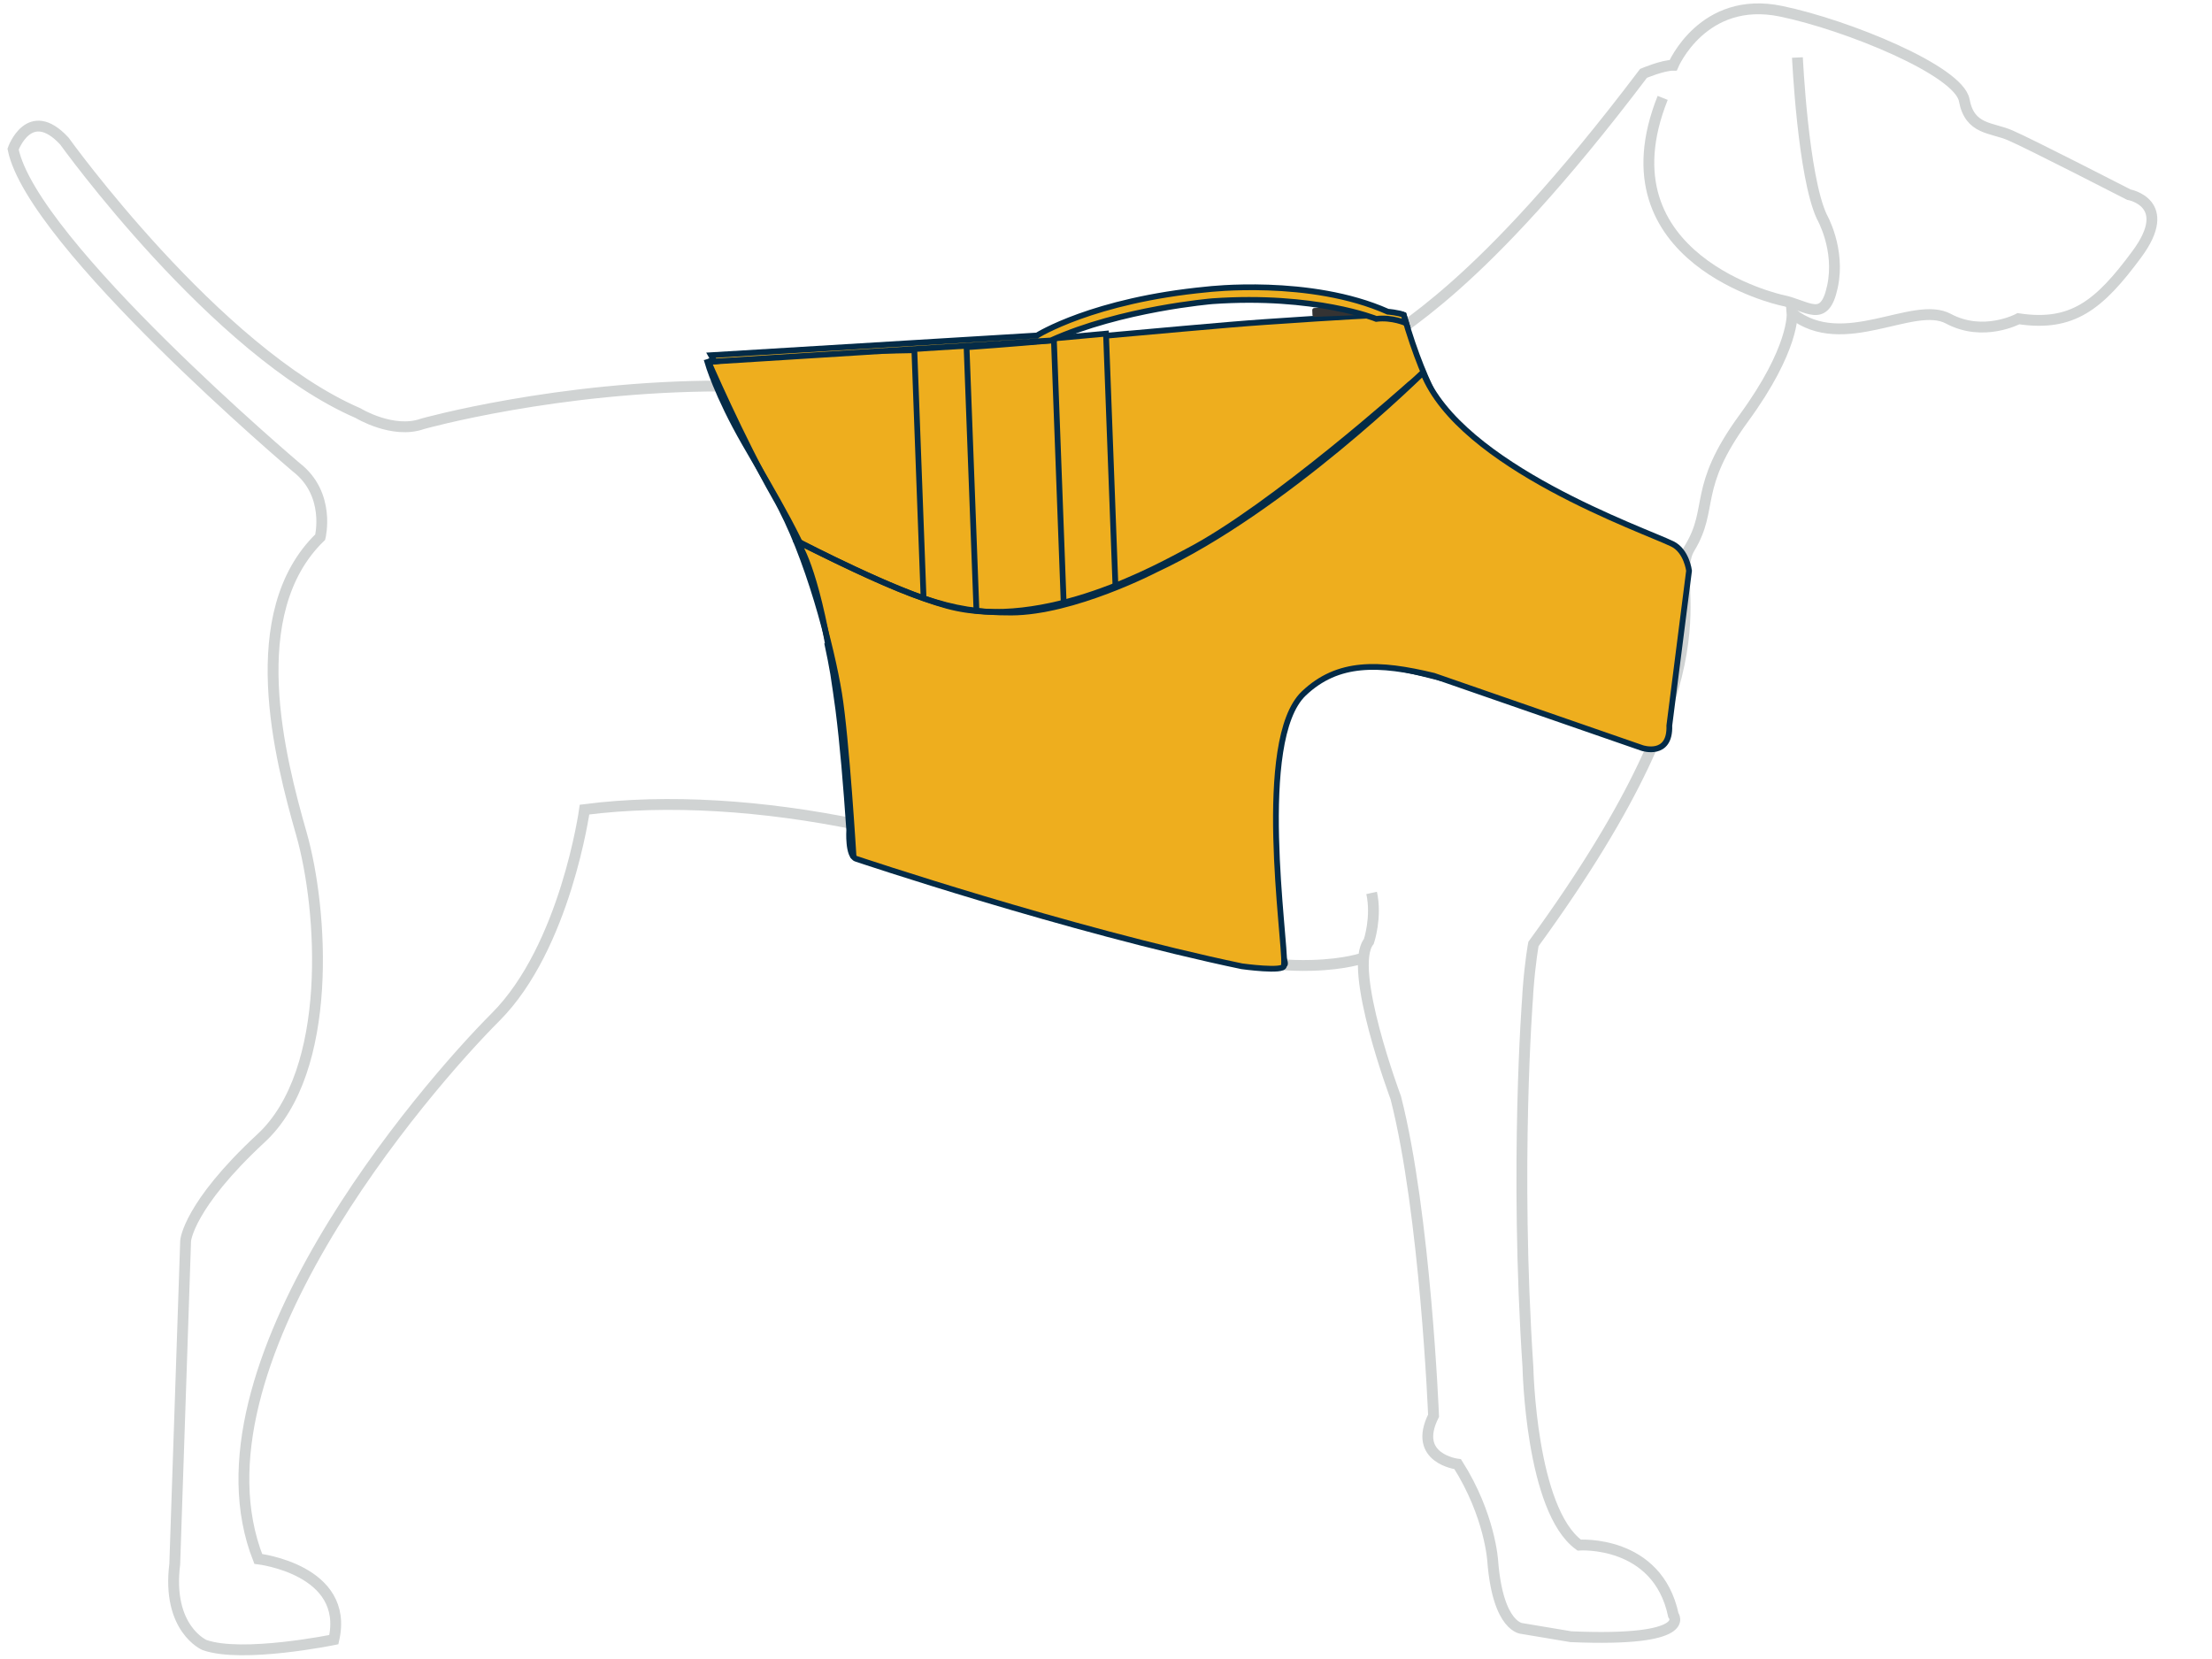 <?xml version="1.0" encoding="utf-8"?>
<!-- Generator: Adobe Illustrator 19.2.1, SVG Export Plug-In . SVG Version: 6.00 Build 0)  -->
<svg version="1.1" xmlns="http://www.w3.org/2000/svg" xmlns:xlink="http://www.w3.org/1999/xlink" x="0px" y="0px"
	 viewBox="0 0 1200 900" style="enable-background:new 0 0 1200 900;" xml:space="preserve">
<style type="text/css">
	.st0{display:none;}
	.st1{display:inline;}
	.st2{fill:none;stroke:#CFD2D3;stroke-width:5.909;stroke-miterlimit:10;}
	.st3{fill:#FFFFFF;stroke:#CFD2D3;stroke-width:5.909;stroke-miterlimit:10;}
	.st4{fill:#F3B100;stroke:#002B47;stroke-width:2.068;}
	.st5{fill:#F3B100;stroke:#002B47;stroke-width:2.068;stroke-linecap:round;stroke-linejoin:round;stroke-miterlimit:10;}
	.st6{fill:none;stroke:#CFD2D3;stroke-width:5.904;stroke-miterlimit:10;}
	.st7{fill:#FFFFFF;stroke:#CFD2D3;stroke-width:5.904;stroke-miterlimit:10;}
	.st8{fill:#F3B100;stroke:#002B47;stroke-width:2.066;}
	.st9{fill:none;stroke:#CFD2D3;stroke-width:5.872;stroke-miterlimit:10;}
	.st10{fill:#FFFFFF;stroke:#CFD2D3;stroke-width:5.872;stroke-miterlimit:10;}
	.st11{fill:#F3B100;stroke:#002B47;stroke-width:2.055;}
	.st12{fill:none;stroke:#CFD2D3;stroke-width:6.046;stroke-miterlimit:10;}
	.st13{fill:#F1AF00;stroke:#002B47;stroke-width:2.116;}
	.st14{fill:#F1AF00;stroke:#002B47;stroke-width:3.023;}
	.st15{fill:#F1AF00;stroke:#002B47;stroke-width:0.612;}
	.st16{fill:#F1AF00;}
	.st17{fill:none;stroke:#002B47;stroke-width:0.612;}
	.st18{fill:none;stroke:#D0D3D3;stroke-width:5.869;stroke-miterlimit:10;}
	.st19{fill:#EEAE1E;stroke:#042B47;stroke-width:3.111;}
	.st20{fill:#EEAE1E;}
	.st21{fill:#042B47;}
	.st22{fill:#FFFFFF;stroke:#D0D3D3;stroke-width:5.869;stroke-miterlimit:10;}
	.st23{fill:#B2B2B2;stroke:#B2B2B2;stroke-width:0.419;}
	.st24{display:inline;fill:#B2B2B2;stroke:#B2B2B2;stroke-width:0.419;}
	.st25{fill:#B2B2B2;stroke:#B2B2B2;stroke-width:0.457;}
	.st26{fill:#B2B2B2;stroke:#B2B2B2;stroke-width:0.134;}
	.st27{fill:#B2B2B2;stroke:#B2B2B2;stroke-width:0.879;stroke-dasharray:3.426;}
	.st28{display:inline;fill:#B2B2B2;stroke:#B2B2B2;stroke-width:0.527;}
	.st29{fill:none;stroke:#D0D3D3;stroke-width:5.899;stroke-miterlimit:10;}
	.st30{fill:#FFFFFF;stroke:#D0D3D3;stroke-width:5.899;stroke-miterlimit:10;}
	.st31{fill:#EEAE1E;stroke:#042B47;stroke-width:3.127;}
	.st32{fill:none;stroke:#D0D3D3;stroke-width:5.887;stroke-miterlimit:10;}
	.st33{fill:#FFFFFF;stroke:#D0D3D3;stroke-width:5.887;stroke-miterlimit:10;}
	.st34{fill:#EEAE1E;stroke:#042B47;stroke-width:3.12;}
	.st35{fill:none;stroke:#D0D3D3;stroke-width:5.896;stroke-miterlimit:10;}
	.st36{fill:#EEAE1E;stroke:#042B47;stroke-width:3.125;}
	.st37{fill:#B2B2B2;stroke:#8C8C8C;stroke-width:5.498;}
	.st38{fill:#FFFFFF;stroke:#D0D3D3;stroke-width:5.896;stroke-miterlimit:10;}
	.st39{fill:none;stroke:#D0D3D3;stroke-width:5.897;stroke-miterlimit:10;}
	.st40{fill:#FFFFFF;stroke:#D0D3D3;stroke-width:5.897;stroke-miterlimit:10;}
	.st41{fill:#EEAE1E;stroke:#042B47;stroke-width:3.125;}
	.st42{display:none;fill:#595E62;stroke:#231F20;stroke-width:0.392;}
	.st43{fill:none;stroke:#BBBDBF;stroke-width:0.689;}
	.st44{fill:none;stroke:#042B47;stroke-width:3.125;}
	.st45{display:none;fill:#8D8F8F;stroke:#231F20;stroke-width:0.451;}
	.st46{display:inline;fill:#595E62;stroke:#231F20;stroke-width:0.392;}
	.st47{display:inline;fill:none;stroke:#595E62;stroke-width:0.565;stroke-miterlimit:3.864;}
	.st48{display:none;fill:#231F20;stroke:#626366;stroke-width:0.469;}
	.st49{display:none;fill:none;stroke:#626366;stroke-width:0.994;}
	.st50{display:none;fill:#8D8F8F;}
	.st51{display:inline;fill:none;stroke:#595E62;stroke-width:0.522;stroke-miterlimit:3.864;}
	.st52{display:inline;fill:#8D8F8F;}
	.st53{fill:#8D8F8F;}
	.st54{fill:#6E737A;}
	.st55{fill:none;stroke:#262626;stroke-width:0.174;}
	.st56{fill:#BBBDBF;}
	.st57{display:none;fill:#BC243C;}
	.st58{display:none;fill:none;stroke:#9C9EA0;stroke-width:8.53;}
	.st59{display:none;fill:none;stroke:#BBBDBF;stroke-width:2.583;stroke-linecap:round;}
	.st60{fill-rule:evenodd;clip-rule:evenodd;fill:#BBBDBF;}
	.st61{display:inline;fill:#BBBDBF;}
	.st62{display:none;fill:#FFFFFF;}
	.st63{fill:none;stroke:#D0D3D3;stroke-width:5.916;stroke-miterlimit:10;}
	.st64{fill:#EEAE1E;stroke:#042B47;stroke-width:3.135;}
	.st65{fill:none;stroke:#042B47;stroke-width:3.135;}
	.st66{fill:none;stroke:#D0D3D3;stroke-width:5.907;stroke-miterlimit:10;}
	.st67{fill:#EEAE1E;stroke:#042B47;stroke-width:3.13;}
	.st68{fill:none;stroke:#D0D3D3;stroke-width:5.863;stroke-miterlimit:10;}
	.st69{fill:#EEAE1E;stroke:#042B47;stroke-width:3.107;}
	.st70{fill:none;stroke:#D0D3D3;stroke-width:5.883;stroke-miterlimit:10;}
	.st71{fill:#EEAE1E;stroke:#042B47;stroke-width:3.118;}
	.st72{fill:none;stroke:#D0D3D3;stroke-width:5.876;stroke-miterlimit:10;}
	.st73{fill:#EEAE1E;stroke:#042B47;stroke-width:3.124;}
	.st74{fill:none;stroke:#042B47;stroke-width:3.124;}
	.st75{fill:#343333;}
	.st76{fill-rule:evenodd;clip-rule:evenodd;fill:#00263E;}
	.st77{fill:#00263E;}
</style>
<g id="Commuter" class="st0">
	<g class="st1">
		<path class="st2" d="M964.6,5.6c35.8,7.4,96.7,32.2,99.6,48.3c2.9,16.1,14.6,14.6,24.9,19c10.3,4.4,64.4,32.2,64.4,32.2
			s24.9,4.4,4.4,32.2c-20.5,27.8-35.1,39.5-64.4,35.1c0,0-19,10.3-38.1,0c-19-10.2-57.1,19-85-2.9c0,0,1.5,19-26.3,57.1
			c-27.8,38.1-16.1,48.3-29.3,70.3c-13.2,22,29.3,58.6-84.9,215.3l-90.8,7.3c0,0-60.1,19-137.7-23.4
			c-77.6-42.5-196.2-68.8-287.1-57.1c0,0-10.2,74.7-48.3,112.8C227.9,590,96.1,742.3,137.1,846.3c0,0,49.8,5.9,41,43.9
			c0,0-49.8,10.3-70.3,2.9c0,0-20.5-8.8-16.1-43.9l5.9-175.8c0,0,1.5-19,41-55.7c39.6-36.6,33.7-124.5,22-165.5
			c-11.7-41-32.2-120.1,10.2-161.1c0,0,5.9-23.4-13.2-38.1c0,0-143.5-121.6-153.8-172.8c0,0,8.8-24.9,27.8-4.4
			c0,0,82,114.2,159.6,147.9c0,0,19,11.7,35.1,5.9c0,0,73.2-20.5,162.6-20.5c0,0,178.7,13.2,200.6,11.7c22-1.4,39.5-1.5,60-7.3
			c20.5-5.9,46.9-10.2,54.2-10.2c7.3,0,23.4,0,38.1-13.2c14.7-13.2,57.1-30.8,147.9-150.9c0,0,10.2-4.4,16.1-4.4
			C906,34.9,922.1-3.2,964.6,5.6"/>
		<path class="st2" d="M973.4,30.5c0,0,2.9,64.4,13.2,86.4c0,0,10.2,17.6,5.9,38.1c-4.4,20.5-13.2,10.3-27.8,7.3
			c0,0-99.6-22-64.5-109.8"/>
		<path class="st3" d="M829.9,508.1c0,0-10.3,124.3-3,234.1c0,0,1.5,77.6,27.8,96.7c0,0,42.5-2.9,51.3,38.1c0,0,11.7,14.6-55.7,11.7
			l-26.4-4.4c0,0-13.2,0-16.1-36.6c0,0-1.5-24.9-19-52.7c0,0-24.9-2.9-13.2-26.4c0,0-4.4-109.8-20.5-172.8c0,0-26.4-70.3-14.6-84.9
			c0,0,4.4-13.2,1.5-26.4"/>
		<path class="st4" d="M908.5,376.6c-2.7-2.4-5.5-4.7-8.4-6.9c-8.8-6.8-18.2-13.1-27.5-19.2l-9.9-6.5c-2.1-1.4-3.2-3.4-0.3-7.3
			l14.8-21.3c2.4-3.5,5.9-1,5.9-1c9.9,5.3,21.4,12.8,32.1,19.2c0,0-1.1,27-6.2,43.3L908.5,376.6z"/>
		<polygon class="st4" points="884.4,350.4 896.4,329.7 779.3,252.4 778.6,280.3 		"/>
		<path class="st4" d="M800.8,295.1l13.1-19.6c0.9-1.5-0.2-3.1-1.8-4.4c-9.5-7.8-46.2-41.1-52.4-94.1l-8.1,1L775,294.3l0,0
			c7.2,0.6,14.1,1.2,20.4,1.5C797.2,295.9,799.3,296.5,800.8,295.1z"/>
		<path class="st4" d="M610.2,214.7c-0.4,0-0.9-0.1-1.3-0.3c-4.6-1.8-28.9-10.8-56-12.3c-26.6-1.5-56.2,8.7-61.9,10.8
			c-1.9,0.7-4-0.3-4.7-2.2c-0.7-1.9,0.3-4,2.2-4.7c5.9-2.1,36.8-12.8,64.8-11.2c27.6,1.5,51.6,10.2,58.3,12.8
			c1.9,0.8,2.8,2.9,2.1,4.8C613,213.8,611.7,214.7,610.2,214.7z"/>
		<path class="st4" d="M451,348.4l2.8-97c1.6-11.1,6.8-25.1,9.2-43.8c17.5,0.7,137.4,2.3,137.4,2.2C655,205,707,193.5,759.2,172.3
			c0,0,4.2,29.1,12.9,57.2c1.4,4.6,7.6,20.4,7.6,33.5l-2.5,91.2c-0.3,23.9-9.5,34.3-35.4,33.9l-262.6-11.5
			C456.5,376.5,450.6,360.8,451,348.4z"/>
		<g>
			<polygon class="st4" points="443.1,452.1 469.6,457.2 494,361.6 469,355.1 			"/>
			<polygon class="st4" points="606.4,506.8 631.2,515.9 637.5,365 611.7,363.9 			"/>
		</g>
		<g>
			<g>
				<g>
					<path class="st4" d="M793.6,261l-19.7,122.5c-3.8,41.2-24.2,60.3-79,51.3l-220-37.1c-13.8-2.2-24.8-15-24.4-28.4l3.2-118.3
						c0.4-14.3,10-14.1,19.5-13.8l304.8,8.8C790.1,246.3,793.9,249.1,793.6,261z"/>
				</g>
				<g>
					<line class="st4" x1="451.4" y1="352.1" x2="784.9" y2="314.8"/>
				</g>
				<line class="st5" x1="453.4" y1="264.4" x2="791.4" y2="274.7"/>
			</g>
		</g>
	</g>
</g>
<g id="Palisades" class="st0">
	<g class="st1">
		<g>
			<path class="st6" d="M740.7,519.9c0,0-60,19-137.5-23.4c-77.5-42.4-196.1-68.8-286.8-57.1c0,0-10.2,74.6-48.3,112.7
				c-38,38.1-169.7,190.2-128.8,294.1c0,0,49.8,5.8,41,43.9c0,0-49.8,10.3-70.2,2.9c0,0-20.5-8.8-16.1-43.9l5.9-175.6
				c0,0,1.5-19,41-55.6c39.5-36.6,33.7-124.4,22-165.3c-11.7-41-32.2-120,10.2-161c0,0,5.9-23.4-13.2-38.1
				c0,0-143.4-121.4-153.6-172.7c0,0,8.8-24.9,27.8-4.4c0,0,81.9,114.1,159.5,147.8c0,0,19,11.7,35.1,5.8c0,0,73.2-20.5,162.4-20.5
				c0,0,178.5,13.2,200.5,11.7c22-1.4,39.5-1.5,60-7.3c20.5-5.9,46.8-10.2,54.1-10.2c7.3,0,23.4,0,38-13.2
				C758.2,177.5,800.7,160,891.4,40c0,0,10.2-4.4,16.1-4.4c0,0,16.1-38.1,58.5-29.3c35.8,7.4,96.6,32.2,99.5,48.3
				c2.9,16.1,14.6,14.6,24.9,19c10.2,4.4,64.4,32.2,64.4,32.2s24.9,4.4,4.4,32.2c-20.5,27.8-35.1,39.5-64.4,35.1c0,0-19,10.3-38,0
				c-19-10.2-57.1,19-84.9-2.9c0,0,1.5,19-26.3,57.1c-27.8,38.1-16.1,48.3-29.3,70.2c-13.2,21.9,29.3,58.5-84.9,215.1L740.7,519.9z"
				/>
			<path class="st6" d="M974.8,31.2c0,0,2.9,64.4,13.2,86.3c0,0,10.2,17.6,5.8,38.1c-4.4,20.5-13.2,10.3-27.8,7.3
				c0,0-99.5-21.9-64.4-109.7"/>
			<path class="st7" d="M831.5,508.4c0,0-10.3,124.2-3,233.9c0,0,1.5,77.6,27.8,96.6c0,0,42.4-2.9,51.2,38c0,0,11.7,14.6-55.6,11.7
				l-26.3-4.4c0,0-13.2,0-16.1-36.6c0,0-1.5-24.9-19-52.7c0,0-24.9-2.9-13.2-26.3c0,0-4.4-109.8-20.5-172.7c0,0-26.3-70.2-14.6-84.9
				c0,0,4.4-13.2,1.5-26.3"/>
		</g>
		<path class="st6" d="M827.7,543.2c0,0-6.4,87.8,0.9,197.6c0,0,1.5,77.6,27.8,96.6c0,0,42.5-2.9,51.2,38.1c0,0,11.7,14.6-55.6,11.7
			l-26.4-4.4c0,0-13.2,0-16.1-36.6c0,0-1.5-24.9-19-52.7c0,0-24.9-2.9-13.2-26.4c0,0-4.4-109.8-20.5-172.8c0,0-26.4-70.3-14.6-84.9
			c0,0,4.4-13.2,1.5-26.4"/>
		<polygon class="st8" points="907.3,380.3 914.1,356.8 791.8,275.6 794.1,305.5 		"/>
		<path class="st8" d="M612,213c-0.4,0-0.9-0.1-1.3-0.3c-4.6-1.8-28.9-10.8-56-12.3c-26.6-1.5-56.2,8.7-61.8,10.8
			c-1.9,0.7-4-0.3-4.7-2.2c-0.7-1.9,0.3-4,2.2-4.7c5.9-2.2,36.8-12.8,64.8-11.2c27.5,1.5,51.6,10.2,58.3,12.8
			c1.9,0.7,2.8,2.9,2.1,4.8C614.8,212.1,613.4,213,612,213z"/>
		<path class="st8" d="M627.3,408.6c-31.5,2.7-46.6-35.8-83.5-44.1c-35.7-8-58.1,24.3-83,10.2c-41-23.1-19.5-94.4-14.9-113.9
			c3.1-14.9,4.8-28.8,3.9-41.2c-0.3-4.7-1.1-9.6-2.2-14.7c10.7,1.3,55.6,2,66.2,2.9c-0.2,3,4.7,6.6,7.4,8.2
			c11.6,7.2,10.4,12.3,36.6,11.4c11.9-0.4,12.6-1.5,34.5-18.6c0,0,9.7-0.6,9.7-0.7c54.7-4.9,106.6-16.4,158.8-37.6
			c0,0,8.5,23.2,29.3,85.6c0.1,0.4,0.3,0.8,0.4,1.2c4,15.4,11.2,27,8.4,50.5c-2.8,23.5-12.9,48-16.2,55.6c-5.3,12.2-62-2.6-82.2,0.1
			C668.1,368,664.3,405.5,627.3,408.6z"/>
		<path class="st8" d="M595.8,208.2c-8.9,12.6-23.2,21.3-39.8,22.5c-20.1,1.5-38.5-8.4-48.8-24.2l8.9,0c9.2,11.3,23.7,18.1,39.4,17
			c12.4-0.9,23.3-6.6,31-15.2L595.8,208.2z"/>
		<polygon class="st8" points="416.9,440.3 442.5,446.4 478.1,363.7 454.4,353.4 		"/>
		<polygon class="st8" points="616.4,503.7 643.8,513.8 636.1,384.1 610.3,385.6 		"/>
		<path class="st8" d="M846,309.8c-0.7-0.4-1.7,0-2.2,0.7l-13,19.1c-0.5,0.8-0.5,1.8,0.1,2.3c4.9,4.2,10.3,7.9,16,10.9
			c0.7,0.4,1.7,0,2.2-0.7l13-19.1c0.5-0.8,0.5-1.8-0.1-2.3C857.1,316.5,851.7,312.8,846,309.8z M859.4,321.6
			c0.7,0.5,0.8,1.5,0.2,2.3L849,339.6c-0.6,0.8-1.6,1.1-2.2,0.6l-13.3-9.1c-0.7-0.5-0.8-1.5-0.2-2.3l10.7-15.7
			c0.6-0.8,1.6-1.1,2.2-0.6L859.4,321.6z"/>
		<path class="st8" d="M684,243.3c30,0,67.9,11,93.3,24.5c0.6,0.3,0.5,1.8,1,2.1c4.3,2.4,7.9,4.9,11.3,7.4c0.5,0.4,2.2-0.5,2.7-0.1
			c8.2,6.3,13.2,12.7,13.2,18.5c0,78.9-68,188.7-142.1,188.7c-91.6,0-188.3-107.5-228.1-149.7c-6.7-7.1-5.5-23.7-5.5-32.7
			c0-4.8,2-17.5,7.8-28.6c0.3-0.6,1.5-2.2,1.8-2.8c1.3-2.3,2.3-3.3,3.6-4.1c0.8-0.4,0.8-2.2,1.5-2.7c15-11.4,33.3-20.7,50.8-20.7
			H684z"/>
	</g>
</g>
<g id="Approach" class="st0">
	<g class="st1">
		<g>
			<path class="st9" d="M737.8,520.1c0,0-59.7,18.9-136.8-23.3c-77.1-42.2-195-68.4-285.2-56.7c0,0-10.2,74.2-48,112
				c-37.8,37.9-168.8,189.2-128.1,292.5c0,0,49.5,5.8,40.7,43.7c0,0-49.5,10.2-69.9,2.9c0,0-20.4-8.7-16-43.7l5.8-174.6
				c0,0,1.5-18.9,40.7-55.3c39.3-36.4,33.5-123.7,21.8-164.4c-11.6-40.8-32-119.3,10.2-160.1c0,0,5.8-23.3-13.1-37.8
				c0,0-142.6-120.8-152.8-171.7c0,0,8.7-24.7,27.6-4.4c0,0,81.5,113.5,158.6,147c0,0,18.9,11.6,34.9,5.8c0,0,72.8-20.4,161.5-20.4
				c0,0,177.5,13.1,199.4,11.6c21.8-1.4,39.3-1.4,59.7-7.3c20.4-5.8,46.6-10.2,53.8-10.2c7.3,0,23.3,0,37.8-13.1
				c14.6-13.1,56.8-30.6,147-149.9c0,0,10.2-4.4,16-4.4c0,0,16-37.8,58.2-29.1c35.6,7.4,96,32,99,48c2.9,16,14.5,14.5,24.7,18.9
				c10.2,4.4,64,32,64,32s24.7,4.4,4.4,32c-20.4,27.7-34.9,39.3-64,34.9c0,0-18.9,10.2-37.8,0c-18.9-10.2-56.8,18.9-84.4-2.9
				c0,0,1.5,18.9-26.2,56.8c-27.7,37.8-16,48-29.1,69.9c-13.1,21.8,29.1,58.2-84.4,213.9L737.8,520.1z"/>
			<path class="st9" d="M970.6,34c0,0,2.9,64,13.1,85.9c0,0,10.2,17.5,5.8,37.8c-4.4,20.4-13.1,10.2-27.6,7.3c0,0-99-21.8-64-109.1"
				/>
			<path class="st10" d="M828.1,508.6c0,0-10.3,123.5-3,232.7c0,0,1.5,77.1,27.6,96c0,0,42.2-2.9,50.9,37.8c0,0,11.6,14.6-55.3,11.6
				l-26.2-4.4c0,0-13.1,0-16-36.4c0,0-1.5-24.7-18.9-52.4c0,0-24.7-2.9-13.1-26.2c0,0-4.4-109.1-20.4-171.7c0,0-26.2-69.9-14.6-84.4
				c0,0,4.4-13.1,1.5-26.2"/>
		</g>
		<g>
			<polygon class="st11" points="901.8,383 908.5,359.7 787.6,279.3 789.8,309 			"/>
			<path class="st11" d="M609.6,217.4c-0.4,0-0.9-0.1-1.3-0.2c-4.5-1.8-28.6-10.7-55.4-12.2c-26.3-1.5-55.6,8.6-61.2,10.7
				c-1.9,0.7-4-0.3-4.7-2.2c-0.7-1.9,0.3-4,2.2-4.7c5.8-2.1,36.4-12.7,64.1-11.1c27.3,1.5,51,10.1,57.7,12.7
				c1.9,0.7,2.8,2.8,2.1,4.7C612.5,216.5,611.1,217.4,609.6,217.4z"/>
			<path class="st11" d="M624.8,411c-31.1,2.6-46.1-35.5-82.6-43.6c-35.3-7.9-57.4,24-82.1,10.1c-40.6-22.9-19.3-93.4-14.8-112.8
				c3.1-14.8,4.7-28.5,3.8-40.8c-0.3-4.6-1.1-9.5-2.2-14.5c10.6,1.3,55,2,65.5,2.8c-0.2,3,4.7,6.5,7.4,8.1
				c11.4,7.1,10.3,12.2,36.3,11.3c11.8-0.4,12.5-1.4,34.2-18.4c0,0,9.6-0.6,9.6-0.6c54.1-4.9,105.5-16.2,157.1-37.2
				c0,0,8.4,23,29,84.7c0.1,0.4,0.3,0.8,0.4,1.2c4,15.2,11.1,26.7,8.3,49.9c-2.8,23.2-12.7,47.5-16,55c-5.3,12.1-61.3-2.6-81.3,0.1
				C665.1,370.8,661.4,407.9,624.8,411z"/>
			<path class="st11" d="M593.6,212.6c-8.8,12.5-22.9,21.1-39.3,22.3c-19.9,1.5-38.1-8.3-48.3-23.9l8.8,0c9.1,11.2,23.5,18,39,16.8
				c12.3-0.9,23.1-6.6,30.7-15.1L593.6,212.6z"/>
			<line class="st11" x1="785.2" y1="345.9" x2="438.4" y2="305.3"/>
			<polygon class="st11" points="416.7,442.3 442,448.4 477.2,366.5 457.2,348.5 			"/>
			<polygon class="st11" points="614,505 641.1,515 633.5,386.7 608,388.1 			"/>
		</g>
		<g>
			<path class="st11" d="M841.2,313.2c-0.7-0.4-1.7,0-2.2,0.7l-12.9,18.9c-0.5,0.8-0.5,1.8,0.1,2.3c4.9,4.2,10.2,7.8,15.9,10.8
				c0.7,0.4,1.7,0,2.2-0.7l12.9-18.9c0.5-0.7,0.5-1.8-0.1-2.3C852.2,319.8,846.9,316.2,841.2,313.2z M854.5,324.9
				c0.7,0.5,0.8,1.5,0.2,2.3l-10.6,15.5c-0.5,0.8-1.6,1.1-2.2,0.6l-13.2-9c-0.7-0.5-0.8-1.5-0.2-2.3l10.6-15.5
				c0.6-0.8,1.5-1.1,2.2-0.6L854.5,324.9z"/>
		</g>
		<g>
			<g>
				<path class="st11" d="M753.1,249.8c-78.2-4.5-266-10.1-284.7-6.2c-13.3,2.8-20.5,8.1-23.2,20.3c-1.1,5-2.3,9.2-4,15.3
					c-2.9,10.8-4,20.2-4.5,24.5c-1.1,9.5-1.5,24.2,1.2,28.1c24.5,35.5,137.1,146.4,225,145.1c66.8-1,126-94.5,133.3-168.6
					c0.8-8.4-1.9-24.1-7.5-37.2C785.4,263.3,773.7,251,753.1,249.8z"/>
			</g>
		</g>
	</g>
</g>
<g id="Load_Up" class="st0">
	<g class="st1">
		<g>
			<g>
				<path class="st12" d="M743.2,485.7c2.9,13.1-1.5,26.3-1.5,26.3c-11.7,14.6,14.6,84.7,14.6,84.7c16,62.8,20.5,172.3,20.5,172.3
					c-11.7,23.4,13.1,26.3,13.1,26.3c17.5,27.7,19,52.6,19,52.6c2.9,36.5,16.1,36.5,16.1,36.5l26.3,4.4
					c67.2,2.9,55.5-11.7,55.5-11.7c-8.7-40.9-51.1-38-51.1-38c-26.3-19-27.8-96.3-27.8-96.3c-7.3-109.5-0.2-200-0.2-200l0.2-3.6
					c1.2-16.3,3-25.6,3-25.6c113.9-156.2,71.5-192.7,84.7-214.6c13.1-21.9,1.5-32.1,29.2-70.1c27.8-38,26.3-56.9,26.3-56.9
					c27.7,21.9,65.7-7.3,84.7,2.9c19,10.2,38,0,38,0c29.2,4.4,43.8-7.3,64.2-35.1c20.5-27.7-4.4-32.1-4.4-32.1s-54-27.7-64.3-32.1
					c-10.2-4.4-21.9-2.9-24.8-19c-2.9-16.1-63.5-40.8-99.3-48.2c-42.3-8.7-58.4,29.2-58.4,29.2c-5.8,0-16,4.4-16,4.4
					c-90.5,119.7-132.8,137.2-147.4,150.4c-14.6,13.1-30.7,13.1-38,13.1c-2,0-40.7,4.9-44.8,5.9c-10,2.3-50.7,10.5-50.7,10.5
					c-5.9,0.4-11.9,0.7-18.4,1.1c-21.9,1.5-200-11.7-200-11.7c-89.1,0-162,20.5-162,20.5c-16.1,5.8-35-5.8-35-5.8
					C116.9,192.3,35.1,78.4,35.1,78.4C16.1,58,7.4,82.8,7.4,82.8C17.6,133.9,160.7,255,160.7,255c19,14.6,13.1,37.9,13.1,37.9
					c-42.3,40.9-21.9,119.7-10.2,160.6c11.7,40.9,17.5,128.5-21.9,164.9C102.3,655,100.8,674,100.8,674L95,849.2
					c-4.4,35,16,43.8,16,43.8c20.5,7.3,70.1-2.9,70.1-2.9c8.7-37.9-40.9-43.8-40.9-43.8c-40.9-103.7,90.5-255.5,128.5-293.5
					c38-37.9,48.2-112.4,48.2-112.4c90.5-11.7,208.8,14.6,286.1,56.9c2.2,1.2,3.8,2,5.2,2.7c0,0,50.4,26.3,102.8,24.8
					c18.4-0.5,28-4.1,28-4.1"/>
				<path class="st12" d="M973.8,33.1c0,0,3,64.2,13.2,86.1c0,0,10.2,17.5,5.8,38c-4.4,20.4-13.1,10.2-27.7,7.3
					c0,0-99.2-21.9-64.2-109.5"/>
			</g>
		</g>
		<path class="st13" d="M494.6,379.9c-13.1,5.2-22,24.6-22,24.6l-0.5,0.1c-0.8,1.6-1.7,3.3-2.6,5.1c-6.3,12.7-19.1,19.7-30.9,21.1
			c-19.6,2.4-39.7-2.3-58.5-6c-18.8-3.7-36.5-1.7-40.3,9.3c-3,8.7-2.8,10.7-2.8,10.7s12.6-0.4,16.9-0.1
			c59.4,3.6,125.3,15.6,175.4,32.5c54.6,18.4,125.9,74.4,208.6,54.2l-0.1-8.9c0,0-77.1,22.5-147.4-55.9c-13-14.5-19.4-20.8-31.5-37
			c-15.5-20.8-24.9-34.6-33.5-41.8C525.3,387.8,507.7,374.7,494.6,379.9z"/>
		<path class="st14" d="M422.1,253.5c-5.2-6.4-11-20.3-19.5-27.6c-9.9-8.5-32.4-12.6-33.3-15.8c-0.9-3.2-0.5-10.3,48.2-8.8
			c44,1.3,116,4,148.1,5c63.1,2,172.2-10.1,172.2-10c0,4.1,0.4,11.3,1.8,17.5c2.6,11.1,6.7,19.8,13,29.5l12.7,18.9
			c0,0,7.3,12.3-2.1,19.1l-11.7,8.5c-10.6,7.6-18.8-3.2-18.8-3.2l-17.6-26.1c-4-6-8.3-11.9-13.4-16.9c-12.9-12.4-40.2-17-55.5-18.4
			c-31-2.8-83.6-0.4-109.9-0.7c-40.4-0.5-53,19.5-53,19.5s-7.6,17.7-25.1,20.6C440.7,267.6,429.2,262.2,422.1,253.5z"/>
		<path class="st14" d="M261.4,224.1c-6.4,0-10.4-2-11.5-8c-0.4-2.1,0.2-4.2,1.7-5.9c14.6-16.8,142.8-7.9,157.3-7.1l-0.6,7.4
			c-4.7-0.4-25.4-1.2-95.9,6.2c-12.9,1.4-23.5,3.3-32,4.8C272.7,223,266.4,224.1,261.4,224.1z M338.9,204.5c-40.3,0-77,2.4-83.1,9.4
			c-0.5,0.6-0.5,0.9-0.4,1.2c0.9,4.7,5.7,4.4,24.1,1.1c8.6-1.6,19.3-3.5,32.4-4.9c33.8-3.6,56.2-5.3,71.1-6
			C368.6,204.8,353.5,204.5,338.9,204.5z"/>
		<g>
			<g>
				<g>
					<g>
						<g>
							<path class="st15" d="M787,444.9L787,444.9L787,444.9L787,444.9z"/>
						</g>
					</g>
					<g>
						<g>
							<path class="st16" d="M909.1,400.8c-0.5-0.3-1.2-0.3-1.5,0.1l-18.2,22.9c-0.4,0.5-0.2,1.2,0.3,1.6l3.5,2.7
								c0.5-0.8,1-1.6,1.5-2.3l0,0c3.9-5.9,7.8-11.7,11.1-17.8l-0.1,0.1C907,405.7,908.1,403.3,909.1,400.8z"/>
						</g>
						<g>
							<path class="st17" d="M909.1,400.8c-0.5-0.3-1.2-0.3-1.5,0.1l-18.2,22.9c-0.4,0.5-0.2,1.2,0.3,1.6l3.5,2.7
								c0.5-0.8,1-1.6,1.5-2.3l0,0c3.9-5.9,7.8-11.7,11.1-17.8l-0.1,0.1C907,405.7,908.1,403.3,909.1,400.8z"/>
						</g>
					</g>
					<path class="st13" d="M913,386.4c-0.6-0.2-1.2-0.4-1.8-0.6c-8.2-3.1-16.1-7-23.8-11.4c-7.4-4.2-14.5-8.7-21.6-13.3
						c-13.5-8.7-28.7-22.6-43.4-35.6c0,0-7.2-5.8-17,5.2l-9.4,10.6c-6.4,7.5,0,14.7,0,14.7l6.9,6.9c9.2,7.4,48.1,45.3,56.9,57.8
						c2.8,3.9,5.7,7.9,8.4,12c2.5,4.6,2.7,5.8,3.1,11.4c0.6,9.2-4.7,14.5-8.7,22.1c-4,7.6-30.3,37.9-30.3,37.9l-1.7,11.7
						c52.4-37.9,77.6-109.2,77.6-109.2c3-7.1,3.9-12.7,4.9-20c0,0,0,0,0,0C913,386.5,913,386.5,913,386.4z"/>
				</g>
				<g>
					<path class="st13" d="M880,382.9c0,0-2.3,9-7.1,14.1c-5,5.3-12.3,8.7-12.3,8.7l-0.8-0.7c-74.3-63.3-123.2-123.7-123.2-123.7
						l-0.6-0.7c0,0,4.5-17.7,22.2-17.5l0,0c0.2,0.2,0.5,0.6,0.9,1C759,264.1,794.1,318.1,880,382.9z"/>
				</g>
			</g>
		</g>
		<path class="st14" d="M384.8,438.3c17.9-59.7,79.1-194.4,79.1-194.4l-28.5-2.5c0,0-65.8,138.5-81.6,195.1L384.8,438.3z"/>
		<path class="st14" d="M505.4,408.8c-12.5,3.1-19.7-2.6-19.7-2.6c-21.4-37.9-50.2-165.1-50.2-165.1s4.7-6.2,16.3-7.5
			c8.7-0.9,15.1,4.5,15.1,4.5s29.3,121,50.6,158.8C517.6,397,514.1,406.7,505.4,408.8z"/>
	</g>
</g>
<g id="Omnijore" class="st0">
	<g class="st1">
		<path class="st18" d="M737.9,519.4c0,0-59.6,18.9-136.7-23.3c-77.1-42.2-194.9-68.4-285.1-56.7c0,0-10.2,74.2-48,112
			c-37.8,37.8-168.7,189.1-128,292.4c0,0,49.5,5.8,40.7,43.6c0,0-49.5,10.2-69.8,2.9c0,0-20.4-8.7-16-43.6l5.8-174.6
			c0,0,1.4-18.9,40.7-55.3c39.3-36.4,33.5-123.6,21.8-164.4c-11.6-40.7-32-119.3,10.2-160c0,0,5.8-23.3-13.1-37.8
			c0,0-142.6-120.7-152.7-171.7c0,0,8.7-24.7,27.6-4.4c0,0,81.5,113.5,158.6,146.9c0,0,18.9,11.6,34.9,5.8c0,0,72.7-20.4,161.5-20.4
			c0,0,177.5,13.1,199.3,11.6c21.8-1.4,39.3-1.4,59.6-7.3c20.4-5.8,46.6-10.2,53.8-10.2c7.3,0,23.3,0,37.8-13.1
			c14.6-13.1,56.7-30.5,146.9-149.8c0,0,10.2-4.4,16-4.4c0,0,16-37.8,58.2-29.1c35.6,7.4,96,32,98.9,48c2.9,16,14.5,14.5,24.7,18.9
			c10.2,4.4,64,32,64,32s24.7,4.4,4.4,32c-20.4,27.6-34.9,39.3-64,34.9c0,0-18.9,10.2-37.8,0c-18.9-10.2-56.7,18.9-84.4-2.9
			c0,0,1.5,18.9-26.2,56.7c-27.6,37.8-16,48-29.1,69.8c-13.1,21.8,29.1,58.2-84.4,213.8L737.9,519.4z"/>
		<path class="st18" d="M970.7,33.5c0,0,2.9,64,13.1,85.8c0,0,10.2,17.5,5.8,37.8c-4.4,20.4-13.1,10.2-27.6,7.3
			c0,0-98.9-21.8-64-109.1"/>
		<polyline class="st19" points="588.4,414.9 523.9,350.8 492.8,319.5 444.2,271 459.1,256.1 509.7,306.7 540.7,337.5 605.3,398.4 
					"/>
		<polygon class="st19" points="394,362.2 394.4,253.3 420.2,253.3 419.8,362.2 		"/>
		<path class="st19" d="M820,334.5c-24.9-26-59-64.1-64.5-70.4l-1.6,1c-15,8.3-17.9,17.3-17.9,17.3l66.4,74c0,0,15.9-12.5,19.2-20.1
			L820,334.5z"/>
		<path class="st19" d="M424.3,439.4c0,5.2-5.4,4.5-11,4.5l-13.4-1.7c-6.3-1.7-10.3-1.8-10.2-6.9l0.9-77.1c0-5.2,4.6-9.3,10.1-9.3
			l13.4,0.1c5.6,0,10,4.2,10,9.4L424.3,439.4z"/>
		<g>
			<path class="st20" d="M416.4,282.6c-17.2,0-28.2-5.1-33.7-15.5c-2.8-5.4-3.2-20.9-3.2-29.7c0-12.2,0.9-25.1,2-30.8l0.3-1.6
				l1.6,0.4c0.4,0.1,38.7,9.6,62.8,12.4c29,3.4,36.5,33.7,36.6,34l0.2,0.7l-0.4,0.6c-0.6,0.9-3.8,5.6-5.9,8.1
				c-10.4,11.8-20.6,18.2-30.4,19.1c-2.5,0.2-5.3,0.5-8.2,0.9C431.3,281.7,423.7,282.6,416.4,282.6z"/>
			<g>
				<path class="st21" d="M383,206.9c0,0,38.5,9.6,63,12.4c28.3,3.3,35.3,32.8,35.3,32.8c-1.5,2.2-4.1,5.9-5.8,7.9
					c-7.8,8.8-18,17.5-29.4,18.5c-8.4,0.7-19.2,2.5-29.6,2.5c-13.4,0-26.2-2.9-32.4-14.7C379.5,257.7,380.9,217.6,383,206.9
					 M380.6,203.1l-0.6,3.2c-2,9.9-3.9,51.6,1.3,61.5c5.8,11,17.3,16.3,35.1,16.3c7.4,0,15-0.9,21.7-1.6c2.9-0.3,5.7-0.6,8.2-0.9
					c10.2-0.9,20.8-7.5,31.5-19.6c2.1-2.4,5.2-6.9,6.1-8.2l0.8-1.1l-0.3-1.3c-0.1-0.3-1.9-8-7.5-16.2c-7.4-11-18-17.5-30.4-19
					c-24-2.8-62.2-12.2-62.6-12.3L380.6,203.1L380.6,203.1z"/>
			</g>
		</g>
		<path class="st19" d="M584.3,418.9l-10.8-10.8c-6.7-6.7,0.7-14.7,0.7-14.7l9.1-10.5c0,0,5.2-7,11.1-2.7c0,0,5.9,6,15.3,15.4
			L584.3,418.9z"/>
		<path class="st19" d="M572.6,407.1c0,0,55.3,59.5,65.3,67.7l52.3,48.4c0,0,25,7,49.2,6.5l0-2.3c-1.1-14.5,3.4-20.9,3.4-20.9
			c-35.5-19.4-79.9-60.9-103.5-83.5c-24.9-23.9-28.5-27.1-45-42.9"/>
		<g>
			<path class="st20" d="M731.7,289.9c-0.2-0.2-16.3-18.5-25.4-29.1c-10.5-12.1-34.2-32.7-75.1-34.6c-3.3-0.2-11.6-0.3-24.7-0.3
				c-24.2,0-58.9,0.3-72.7,0.4c-17.6,0.2-31.1,4.3-40,12.3c-4.2,3.7-7.1,8.4-10.3,13.3c-1,1.5-2,3.1-3,4.6l-1.9,3.3l-1-3.4
				c-1.4-4.5-6-11.5-9.8-16c-4-4.8-9-8.6-14.5-11c-6.6-2.9-13.9-3.5-22.8-3.9c-1.6-0.1-3.3-0.1-5-0.2c-3.7-0.1-7.6-0.2-11.3-0.6
				c-8.1-0.8-14.5-2.2-19.2-4.1c-6-2.4-10.7-6-13.7-10.4l-0.8-1.2l0.1-0.6c0.1-0.5,0-1.3,0-2c-0.1-1.6-0.2-3.1,0.7-4
				c0.4-0.5,1-0.7,1.7-0.7l0.2,0c2.6,0.1,8.5,0.5,16.7,1.1c39.3,2.6,131.4,8.7,175.9,8.7c0,0,0,0,0,0c4.5,0,8.5-0.1,11.8-0.2
				c52.5-2,144.2-23.3,145.1-23.5l1.8-0.4l0.1,1.9c0.6,13.1,4.1,26.4,10.3,39.5l1.4,2.8c7.4,12.9,21,32.8,21.2,33l1.4,2.1l-2.5,0.4
				c-0.1,0-12.8,1.9-19.4,4.9c-5.2,2.3-10.9,13.5-12.7,17.6l-1,2.3L731.7,289.9z"/>
			<g>
				<path class="st21" d="M733,189.3c0.7,14,4.4,27.4,10.5,40.1l1.4,2.8c7.5,13.2,21.3,33.2,21.3,33.2s-12.9,1.9-19.8,5
					c-6.9,3.1-13.5,18.4-13.5,18.4s-16.2-18.4-25.4-29.1c-5.7-6.5-29.5-33-76.2-35.2c-3.7-0.2-13.1-0.3-24.8-0.3
					c-23.6,0-56.9,0.3-72.7,0.4c-14.3,0.1-30,2.8-41,12.7c-5.7,5.1-9.3,11.9-13.6,18.2L479,256c-1.5-5-6.5-12.3-10.1-16.6
					c-3.8-4.5-8.9-8.7-15.1-11.4c-7.1-3.2-15.2-3.7-23.3-4c-5.4-0.2-10.9-0.2-16.2-0.8c-6.1-0.6-13.3-1.8-18.8-4
					c-5.5-2.2-10.1-5.6-13-9.8l-0.4-0.6c0.4-1.9-0.8-5.5,0.9-5.5c0,0,0,0,0.1,0c14.7,0.8,138.7,9.8,192.6,9.8
					c4.5,0,8.4-0.1,11.8-0.2C640.8,210.8,733,189.3,733,189.3 M735.9,185.5l-3.6,0.8c-0.9,0.2-92.5,21.4-144.8,23.4
					c-3.3,0.1-7.2,0.2-11.7,0.2c-44.5,0-136.5-6.1-175.8-8.7c-8.2-0.5-14.1-0.9-16.7-1.1c-0.1,0-0.2,0-0.2,0c-1.1,0-2.1,0.4-2.9,1.2
					c-1.4,1.5-1.2,3.5-1.1,5.2c0,0.5,0.1,1.3,0,1.6l-0.2,1.2l0.7,1.1l0.4,0.6c3.2,4.7,8.1,8.5,14.4,11c4.8,1.9,11.4,3.3,19.6,4.2
					c3.8,0.4,7.7,0.5,11.4,0.6c1.6,0.1,3.3,0.1,4.9,0.2c8.7,0.4,15.8,0.9,22.2,3.8c5.3,2.4,10.1,6,14,10.6
					c3.6,4.3,8.2,11.2,9.5,15.5l2.1,6.9l3.6-6.2l0.1-0.2c1-1.5,2-3.1,3-4.6c3.1-4.8,6-9.4,10-13c8.6-7.7,21.7-11.7,39-11.9
					c17.1-0.2,49.4-0.4,72.7-0.4c13,0,21.3,0.1,24.6,0.2c40.3,1.8,63.7,22.1,74,34.1c9.1,10.6,25.3,28.9,25.5,29.1l3.3,3.7l1.9-4.5
					c2.4-5.5,7.7-14.9,11.9-16.8c6.4-2.9,18.9-4.7,19-4.7l4.9-0.7l-2.8-4.1c-0.1-0.2-13.7-20-21.1-32.9l-1.4-2.7
					c-6.1-12.9-9.5-25.9-10.2-38.8L735.9,185.5L735.9,185.5z"/>
			</g>
		</g>
		<path class="st19" d="M870.7,444.7c-0.4-6.7-0.8-8.7-4.5-14.3l6-1c10.8-1.5,24.1-15.2,24.1-15.2l8.2-20.5l0.4-9.6
			c2.2,1,4.5,1.9,6.7,2.7c0.4,0.1,0.8,0.3,1.2,0.4c-1,7.3-1.7,13.8-4.9,20c0,0-35,77.6-77.3,115.3l2.2-13.7c0,0,24.3-32.9,28.4-40.5
			C865.2,460.7,871.3,454,870.7,444.7z"/>
		<path class="st19" d="M910.9,386.9c-8.2-3.1-16.1-7-23.8-11.4c-7.4-4.2-14.5-8.7-21.6-13.3c-13.7-8.8-30.9-23.3-46.2-33.6
			c0,0-7.7-4.6-14.3,3.1l-9.6,11.6c-6.4,7.5,0,14.7,0,14.7l7,5.9c9.2,7.4,18.5,15,27.1,23c11.2,10.5,21,22.4,29.8,34.8
			c7.3,10.3,15.6,21.3,19.7,33.5c8.5-25.1,30.3-41.9,33.6-67.8C912.2,387.3,911.5,387.1,910.9,386.9z"/>
		<path class="st20" d="M481.3,252.1c-1.5,2.2-4.1,5.9-5.8,7.9c-7.8,8.8-18,17.5-29.4,18.5c-19.3,1.7-51,8.7-62-12.2
			c-4.5-8.6-3.2-48.7-1-59.4c0,0,38.5,9.6,63,12.4C474.3,222.6,481.3,252.1,481.3,252.1z"/>
		<path class="st22" d="M828.2,507.9c0,0-10.3,123.5-3,232.6c0,0,1.5,77.1,27.6,96c0,0,42.2-2.9,50.9,37.8c0,0,11.6,14.5-55.3,11.6
			l-26.2-4.4c0,0-13.1,0-16-36.4c0,0-1.5-24.7-18.9-52.4c0,0-24.7-2.9-13.1-26.2c0,0-4.4-109.1-20.4-171.7c0,0-26.2-69.8-14.5-84.4
			c0,0,4.4-13.1,1.5-26.2"/>
	</g>
</g>
<g id="Web_Master" class="st0">
	<path class="st23" d="M761,239.1c-0.3-6.9,2.1-16.2,6.2-26.7c-52.8,19.6-106.7,30.1-161.5,33.5c0,0.1,0,0.1,0,0.2
		c1.5,33.9-24.7,62.6-58.6,64.1c-33.9,1.5-62.6-24.7-64.1-58.6c-0.1-3.1,0-6.2,0.4-9.3c-10.6-1.2-21.3-2.5-31.9-4.1
		c0.9,5.1,1.5,10.1,1.8,14.7c1.9,43.2-25.1,113.7-34.8,143.6c2.4-0.8,12.4-9.6,29-4.7c22.6,6.5,38.2,21.4,40.1,24.9
		c13.5-12.1,56.3-53.8,81.4-63.7l1.2-1.9c14.6-12.3,22.5-23.3,54.5-25.4c32.3-2.1,43.8,16.6,59.4,27.5
		c24.3,9.3,97.5,50.7,116.4,60.9c0.7-3.8,3.4-16.8,16-31.9c12-14.3,24.3-14.9,28.1-15.3C822,341.1,762.3,269.7,761,239.1z"/>
	<path class="st23" d="M615.1,245.3c-3.2,0.2-6.3,0.4-9.5,0.6c0,0.1,0,0.1,0,0.2c1.5,33.9-24.7,62.6-58.6,64.1
		c-33.9,1.5-62.6-24.7-64.1-58.6c-0.1-3.1,0-6.2,0.4-9.3c-3.1-0.4-6.3-0.7-9.4-1.1c-0.4,3.5-0.6,7.1-0.4,10.7
		c1.7,39.1,35,69.5,74.1,67.7c39.1-1.7,69.5-35,67.7-74.1C615.1,245.5,615.1,245.4,615.1,245.3z"/>
	<g>
		<path class="st24" d="M837.9,365.8c-3.6,0.4-13.4,2.8-25.2,16.6c-10.2,11.9-11.6,17-13.1,24.2l-0.8,4.4l5.2-2.2
			c1.4-6.8,1.7-10.9,12.3-23.3c10.6-12.4,18.9-14.7,21.9-15L837.9,365.8z"/>
	</g>
	<path class="st25" d="M847.8,370.6c-0.6-8.9-5.8-15.2-11-20.9l-2.2-2.3c-9.3-10-26.5-28.5-41.2-49c-17.3-24.1-26.4-44.1-27.1-59.5
		c-0.4-8,1.5-17.4,5.3-28.1c-3.7,1.4-7.5,2.7-11.3,4.1c-2.6,9-3.9,17.2-3.6,24.5c0.8,17.3,10.5,39,28.9,64.7
		c15.1,21,32.6,39.8,42,49.9l2.2,2.3c5.2,5.7,8.2,9.7,8.5,15c0.2,3.7-0.6,10.1-10.3,22.4c-4.6,5.9-11.7,13.8-19.4,15.2
		c-5.2,0.9-9.9-1-16.6-4.8l-5.1-2.9c-13.3-7.6-41-23.4-71.2-37c-38.1-17.1-68.6-25.2-90.6-24.2c-34.7,1.6-66.8,11-95.4,28.1
		c-24.1,14.5-38,38-50.2,58.8l-5.2,8.7c-3.9,6.5-6.9,10.8-11.9,12.8c-3.5,1.3-9.8,2.5-24.4-3.1c-7-2.7-16.7-7-20.3-14
		c-2.4-4.7-2-9.7-0.4-17.3c1.5-7,5.8-19.3,10.8-33.5c13.2-37.5,31.3-88.9,29.5-127.9c-0.2-4.5-0.7-9.1-1.4-13.8
		c-3.3-0.5-6.6-1-9.9-1.5c0.9,5.4,1.6,10.7,1.9,15.8c2.3,52.5-34.6,133.1-40.1,159c-1.6,7.6-2.9,15.6,1.2,23.6
		c3.9,7.6,11.7,13.3,25.3,18.5c13.6,5.2,23.3,6.2,31.2,3.1c8.4-3.2,12.7-10.1,16.7-16.8c13.6-22.5,26.9-49.2,52.2-64.3
		c27.2-16.3,57.8-25.3,90.9-26.7c48-2.1,129.8,44.6,156.7,59.9l5.1,2.9c6.8,3.8,14.1,7.4,22.9,5.9c8.4-1.4,16.2-7.2,25.2-18.6
		C844.5,388,848.3,379.1,847.8,370.6z"/>
	<path class="st26" d="M604.9,435.9l49.6-2.2c3.1-3.6,4.2-8.3,4.9-15.3c0.1-0.4,0.4-3.3,0.9-7.6l-63.2,2.8c0.9,4.3,1.4,7.1,1.5,7.5
		C600,428,601.5,432.6,604.9,435.9z"/>
	<path class="st23" d="M624.7,324.6c27.2-1.2,45.2,17.2,45.2,17.2l-7.9,54.3c-0.8,0-18.5-10.4-35.7-9.6c-17.1,0.8-30.9,11.9-32.3,12
		l-13.5-57.4C580.5,341.1,595.7,325.9,624.7,324.6z"/>
	<path class="st27" d="M661.8,392.3c-0.8,0-18.5-10.4-35.7-9.6c-17.1,0.8-30.9,12-32.3,12"/>
	<path class="st26" d="M416.4,426.5l48.7,20.1c4.3-1.9,6.5-6,10.1-12c0.2-0.4,1.7-2.8,4-6.6l-58.8-24.4c-1.2,3.6-2,6.5-2.1,6.9
		C416.7,417.5,415.4,422.9,416.4,426.5z"/>
	<g>
		<path class="st24" d="M593,393.8c7.9-5.2,22.9-12.2,38.5-11.1c10.8,0.8,21.8,4.8,31.1,9.7l-0.6,5.4c-9.2-4.8-20.9-9.6-30.9-10.3
			c-15-1.1-28.2,5.3-37,11.7L593,393.8z"/>
	</g>
	<g>
		<path class="st24" d="M424.7,391.3c9.2-2.5,21.4-3.8,35.9,2c10,4,19.8,11.8,27.2,19.3l-2.7,4.4c-7.3-7.4-16.9-15.5-26.3-19.2
			c-14-5.6-25.8-4.2-36.2-0.8L424.7,391.3z"/>
	</g>
	<g>
		<path class="st28" d="M572.7,348.8c7.7-8.8,23.1-20.5,51.6-22.6c0.3,0,1.6,0,1.6,0c27.9-0.5,45.1,15.1,52.1,23.3l12.5,3.9
			l-2.1-3.3c-0.8-1.3-21.1-32.6-62.5-31.8l-1.8,0l-0.2,0c-42.7,3.2-59.1,26.2-63.7,34.8L572.7,348.8z"/>
	</g>
	<g class="st1">
		<g>
			<path class="st29" d="M741.7,519.5c0,0-60,19-137.4-23.4c-77.5-42.4-195.9-68.7-286.6-57c0,0-10.2,74.6-48.3,112.6
				c-38,38-169.6,190.1-128.7,293.9c0,0,49.7,5.8,40.9,43.9c0,0-49.7,10.2-70.2,2.9c0,0-20.5-8.8-16.1-43.9l5.9-175.5
				c0,0,1.5-19,40.9-55.6c39.5-36.5,33.6-124.3,21.9-165.2c-11.7-41-32.2-119.9,10.2-160.8c0,0,5.9-23.4-13.2-38
				c0,0-143.3-121.4-153.5-172.5c0,0,8.8-24.8,27.8-4.4c0,0,81.9,114,159.4,147.7c0,0,19,11.7,35.1,5.8c0,0,73.1-20.5,162.3-20.5
				c0,0,178.4,13.1,200.3,11.7c21.9-1.4,39.5-1.5,59.9-7.3c20.5-5.8,46.8-10.2,54.1-10.2c7.3,0,23.4,0,38-13.2
				c14.6-13.2,57-30.7,147.7-150.6c0,0,10.2-4.4,16.1-4.4c0,0,16.1-38,58.5-29.3c35.8,7.4,96.5,32.2,99.4,48.3
				c2.9,16.1,14.6,14.6,24.8,19c10.2,4.4,64.3,32.2,64.3,32.2s24.9,4.4,4.4,32.2c-20.5,27.8-35.1,39.5-64.3,35.1c0,0-19,10.2-38,0
				c-19-10.2-57,19-84.8-2.9c0,0,1.5,19-26.3,57c-27.8,38-16.1,48.3-29.2,70.2c-13.2,21.9,29.2,58.5-84.8,214.9L741.7,519.5z"/>
			<path class="st29" d="M975.6,31.2c0,0,2.9,64.3,13.2,86.3c0,0,10.2,17.6,5.8,38c-4.4,20.5-13.2,10.2-27.8,7.3
				c0,0-99.4-21.9-64.3-109.7"/>
			<path class="st30" d="M832.4,508c0,0-10.3,124.1-3,233.8c0,0,1.5,77.5,27.8,96.5c0,0,42.4-2.9,51.2,38c0,0,11.7,14.6-55.6,11.7
				l-26.3-4.4c0,0-13.2,0-16.1-36.5c0,0-1.5-24.9-19-52.6c0,0-24.9-2.9-13.2-26.3c0,0-4.4-109.7-20.5-172.5c0,0-26.3-70.2-14.6-84.8
				c0,0,4.4-13.2,1.5-26.3"/>
		</g>
		<path class="st31" d="M791.8,361.1l94.5,76.1l12.9-25.8l-89.8-70.2C809.4,341.2,798.9,348.8,791.8,361.1z"/>
		<path class="st31" d="M609.8,506.9l-10.9-198.8c0,0,5-2,14-3.5c9-1.5,15.3-0.6,15.3-0.6l13.4,217L609.8,506.9z"/>
		<g>
			<path class="st31" d="M459.9,368.8c-2.9-3-6.7-7.1-12.6-10.7c-5.2-3.1-11.3-1.2-15.3-2.3l-28.6,86.9l28.5,4.6L459.9,368.8z"/>
		</g>
		<path class="st31" d="M812.8,325.6c-17.1-18.4-69.7-73.4-71.5-114.5c-0.3-7.5,1-15.6,3.4-24c-49.6,17.7-100.1,27.3-151.5,30.4
			c0,0.1,0,0.1,0,0.2c1.5,33.2-24.2,61.3-57.4,62.8c-33.2,1.5-61.3-24.2-62.8-57.4c-0.1-3.1,0-6.1,0.3-9.1c-8.9-1-17.9-2.1-26.8-3.4
			c0.9,4.8,1.6,9.4,1.8,13.6c1.7,38.2-28.3,106.7-36.6,130.5c-15.3,43.7-8.7,54.8,14.2,64.3c38.1,16,48.2-20.6,56-31.5
			c27.2-37.6,62.3-74.8,130.4-77.8c53.1-2.4,141.6,50.4,163.5,62.8c11.7,6.6,19.9,9.3,35.2-10.2C826.5,342.8,822,335.5,812.8,325.6z
			"/>
		<g>
			<path class="st20" d="M580.1,389.7l11.9,18.2l25.4,3l25.1-5.2l10.2-19l8.5-75c-12.1-10.6-26.7-21.6-49.5-20.6
				c-23.4,1-36.9,10.6-47.8,20.2L580.1,389.7z"/>
			<path class="st20" d="M664.5,314.6c-0.2,0.9-0.3,1.9-0.5,2.8c-4.3,24.2-8.7,66.3-8.7,66.3c-0.8,7.5-2.2,15.4-8.4,21.6
				c-6,5.9-15,8.8-29.3,9.4c-14.3,0.6-23.5-1.4-30-6.7c-6.8-5.6-8.8-13.3-10.3-20.7c0,0-8.2-41.5-14.6-65.2
				c-0.7-2.7-1.7-4.4-2.3-7.3l8.3-7.9c0.9,4.7,2,8.9,3,12.7c6.4,23.8,14.4,64.1,14.8,65.8c1.5,7.4,3.1,12.1,7.1,15.4
				c2.8,2.3,8.4,5.3,23.7,4.7c0,0,0,0,0,0c11.8-0.5,18.9-2.6,23.2-6.7c3.7-3.6,4.9-8.4,5.7-15.9c0.2-1.7,4.5-42.6,8.8-66.9
				c0.5-2.6,0.9-5.4,1.3-8.4L664.5,314.6z"/>
		</g>
		<path class="st31" d="M561.5,318.4c0,0,10.6,36.2,16.2,70.8c0,0,4.1,29.1,39.9,25.4c0,0,32.3,1,36.4-23c0,0,7.9-67.4,10-74.2"/>
	</g>
</g>
<g id="Singletrak" class="st0">
	<g class="st1">
		<g>
			<path class="st32" d="M742.7,520.4c0,0-59.8,19-137.1-23.4c-77.3-42.3-195.5-68.6-286-56.9c0,0-10.2,74.4-48.1,112.3
				c-37.9,38-169.2,189.7-128.4,293.3c0,0,49.6,5.8,40.9,43.8c0,0-49.6,10.2-70,2.9c0,0-20.4-8.8-16.1-43.8l5.8-175.1
				c0,0,1.5-19,40.8-55.4c39.4-36.5,33.6-124,21.9-164.9c-11.7-40.9-32.1-119.6,10.2-160.5c0,0,5.8-23.3-13.1-37.9
				c0,0-143-121.1-153.2-172.2c0,0,8.8-24.8,27.7-4.4c0,0,81.7,113.8,159,147.4c0,0,19,11.7,35,5.8c0,0,73-20.4,162-20.4
				c0,0,178,13.1,199.9,11.7c21.9-1.4,39.4-1.4,59.8-7.3c20.4-5.8,46.7-10.2,54-10.2c7.3,0,23.3,0,37.9-13.1
				c14.6-13.1,56.9-30.6,147.4-150.3c0,0,10.2-4.4,16-4.4c0,0,16.1-37.9,58.4-29.2c35.7,7.4,96.3,32.1,99.2,48.2
				c2.9,16.1,14.6,14.6,24.8,19c10.2,4.4,64.2,32.1,64.2,32.1s24.8,4.4,4.4,32.1c-20.4,27.7-35,39.4-64.2,35c0,0-19,10.2-37.9,0
				c-19-10.2-56.9,19-84.6-2.9c0,0,1.5,19-26.2,56.9c-27.7,37.9-16,48.2-29.2,70c-13.1,21.9,29.2,58.4-84.6,214.5L742.7,520.4z"/>
			<path class="st32" d="M976.1,33c0,0,2.9,64.2,13.1,86.1c0,0,10.2,17.5,5.8,37.9c-4.4,20.4-13.1,10.2-27.7,7.3
				c0,0-99.2-21.9-64.2-109.4"/>
			<path class="st33" d="M833.2,508.9c0,0-10.3,123.8-3,233.3c0,0,1.5,77.3,27.7,96.3c0,0,42.3-2.9,51.1,37.9
				c0,0,11.7,14.6-55.4,11.7l-26.3-4.4c0,0-13.1,0-16-36.5c0,0-1.5-24.8-19-52.5c0,0-24.8-2.9-13.1-26.3c0,0-4.4-109.4-20.4-172.2
				c0,0-26.3-70-14.6-84.6c0,0,4.4-13.1,1.5-26.3"/>
		</g>
		<path class="st34" d="M593.5,497.1l-4.4-95c0,0,5.7-2.3,12.6-2.4c8-0.1,13.3,1.2,13.3,1.2l4.7,107.2L593.5,497.1z"/>
		<path class="st34" d="M816.6,321.6c0,0-8.7,8.1-13.7,22.2l-0.9,3.3c0.9,0.7,1.8,1.5,2.7,2.2l90.2,67.2l9.6-26.6
			C904.5,389.8,821.9,326.9,816.6,321.6z"/>
		<g>
			<path class="st34" d="M447.5,376.5c-2.5-2.7-5.2-4.1-10.5-6.5c-4.8-2.2-10.8-3.5-14.3-3.8l-28.4,75.5l28,4.1L447.5,376.5z"/>
		</g>
		<path class="st34" d="M737.1,186.5c3.2,23.7,18.4,51.5,48.7,81.5c0,0,24.5,26.4,33,34.9c4.9,4.8,11.7,16.3,6.1,27.6
			c-9.3,18.7-10,18.3-15.2,23.1c-0.9,0.8-7,5.5-14.3,7.3c-43,11-123,14.3-164.5,66.5c-5.9,7.4-11.4,11.3-21.8,11.5l-14,0.5
			c-15.4,0.1-19.8-9.7-24.1-15.9c-9.7-14-12-35.4-51.4-43.7c-1.6-0.3-3.2-0.5-4.7-0.7c-28.5-3.6-48.2,15.8-58.6,30.2
			c0,0-8.6,14.3-22,7.6l-21.1-11c-14.6-8.5-7.7-24.2-7.7-24.2c11.6-33.3,23.1-82.9,23.1-82.9c5.1-22.9,10-58.9,11.5-91.2
			c0,0,92.7,13.3,161.5,6.9C670.5,208.1,737.1,186.5,737.1,186.5z"/>
	</g>
</g>
<g id="Front_Range_Harness" class="st0">
	<g class="st1">
		<path class="st35" d="M742,519.5c0,0-59.9,19-137.4-23.4c-77.4-42.4-195.8-68.7-286.4-57c0,0-10.2,74.5-48.2,112.5
			c-38,38-169.5,190-128.6,293.7c0,0,49.7,5.8,40.9,43.8c0,0-49.7,10.2-70.1,2.9c0,0-20.5-8.8-16.1-43.8l5.9-175.4
			c0,0,1.5-19,40.9-55.5c39.5-36.5,33.6-124.2,21.9-165.1c-11.7-40.9-32.1-119.8,10.2-160.7c0,0,5.9-23.4-13.1-38
			c0,0-143.2-121.3-153.4-172.4c0,0,8.8-24.8,27.8-4.4c0,0,81.8,114,159.3,147.6c0,0,19,11.7,35.1,5.8c0,0,73.1-20.5,162.2-20.5
			c0,0,178.3,13.1,200.2,11.7c21.9-1.4,39.5-1.5,59.9-7.3c20.5-5.8,46.8-10.2,54.1-10.2c7.3,0,23.4,0,38-13.2
			c14.6-13.2,57-30.7,147.6-150.5c0,0,10.2-4.4,16.1-4.4c0,0,16.1-38,58.5-29.2c35.8,7.4,96.4,32.2,99.4,48.2
			c2.9,16.1,14.6,14.6,24.8,19c10.2,4.4,64.3,32.2,64.3,32.2s24.9,4.4,4.4,32.2c-20.5,27.8-35.1,39.5-64.3,35.1c0,0-19,10.2-38,0
			c-19-10.2-57,19-84.8-2.9c0,0,1.5,19-26.3,57c-27.8,38-16.1,48.2-29.2,70.2c-13.2,21.9,29.2,58.4-84.8,214.8L742,519.5z"/>
		<path class="st35" d="M975.8,31.4c0,0,2.9,64.3,13.2,86.2c0,0,10.2,17.5,5.8,38c-4.4,20.5-13.1,10.2-27.7,7.3
			c0,0-99.4-21.9-64.3-109.6"/>
		<polygon class="st36" points="611.9,452.6 611.9,453.1 609.5,300.2 582.1,300.8 584.5,453.6 584.5,453.1 585.5,470.3 612.8,480.8 
					"/>
		<path class="st36" d="M819.3,328.9c-24.8-25.9-58.8-63.8-64.3-70.2l-1.6,1c-14.9,8.2-17.8,17.3-17.8,17.3l66.2,73.7
			c0,0,15.8-12.5,19.1-20.1L819.3,328.9z"/>
		<path class="st37" d="M711.9,530.8c-48.5,4.2-93.8-17.8-138.9-40c-0.2-2.4-0.4-4.8-0.6-7l-2.5-23.2c5.5,3.6,12.5,10.1,30.5,9.5
			c17.3-0.6,23.7-7.3,28.9-11.4c0.6,3.6,4.1,22.8,4.1,22.8c1.5,5.9,3.6,11.5,6.7,15.7c7,9.4,17.7,13.4,28.2,18.2
			c10.8,4.9,23.4,5.6,35.1,7.2c3,0.4,6,0.5,9,0.5c6.4,0.1,20.1-2,27.4-3.5c0,0,0,7,0,8.5C739.9,528.2,721.4,530.8,711.9,530.8z"/>
		<path class="st37" d="M735.5,190.3c0.1,1.7,0.2,5.3,0.3,6.9c0,0,0,0,0,0l0,0.1c0,0,0,0,0,0c2.1,15,7.8,28.9,16,41.7l12.7,18.9
			c0,0,0.3,0.5,0.7,1.3l-13.3,1.1l-15,9.8l-6,10.5c-3.8-5.7-16.5-24.4-16.5-24.4c-9.1-13.4-19.6-26.3-36.3-30
			c-4.3-1-8.9-1.6-13.3-1.7c-4.6,0-8.9,0.3-13.4,0.7c-7.2,0.7-15.7,4.2-18.8,11.1c-3,6.6-3.2,14-3.5,21c-0.2,4.3-0.2,8.7-0.2,13
			l-10.3-7.7l-15.9-3.6l-24.8,3.9l-9.5,7.2l-4.3,3c0.5-17-0.3-38.7-2.3-56.5c0,0,64,0,106.3-9.3c42.2-9.3,59.3-14,66.9-17.1"/>
		<path class="st36" d="M909.9,381.1c-8.2-3.1-16.1-7-23.7-11.4c-7.3-4.2-14.4-8.7-21.5-13.3c-13.6-8.7-30.8-23.2-46-33.4
			c0,0-7.7-4.6-14.2,3.1l-9.5,11.6c-6.4,7.4,0,14.7,0,14.7l7,5.9c9.2,7.3,18.5,14.9,27,23c11.1,10.5,21.9,23,30.7,35.4
			c3.6,5.1,8.5,11,11.3,16.6c3.9,7.7-42.7,79.6-38.6,86.5c22.4-16.5,82.5-111.3,79.4-138C911.1,381.5,910.5,381.3,909.9,381.1z"/>
		<path class="st36" d="M740.9,531.3l-1-11.7c-3.7-0.4-15.3,0.4-34.6,0.1c-11.9-0.2-27.4-2.2-38.5-6.6c-12.3-4.9-19.7-5.8-26.7-15.2
			c-7.3-9.8-8.8-28.3-10.7-39.9c0,0-2-20.3-19.9-21.1l-22.7-1c-21-0.9-18.4,19.1-17.2,25.1c0,0,2,11.3,3.4,29.9
			c11,5.4,22.3,15.1,35.7,20.2c17.2,6.5,39.5,14.5,58.1,18.9C694,536.5,718.6,533.7,740.9,531.3z"/>
		<path class="st36" d="M764.5,257.8L751.8,239c-8.2-12.8-13.9-26.7-16-41.7c0,0,0,0,0,0l0-0.1c0,0,0,0,0,0
			c-0.2-1.7,0.2-6.1,0.1-7.8c-0.7,0.3-1.4,0.5-2.1,0.7c-23.8,6.5-49.4,14.7-77.3,19.8c-30.3,5.5-64,6.4-95,6.1
			c2.9,26.6,3.2,59,1.9,79.7c0,0-3.8,26.6,19.6,24l29.6-3.4c19.6-2.2,17.4-23.7,17.4-23.7c-0.3-4.3-0.5-8.5-0.7-12.8
			c-0.3-7.5-0.4-15,0-22.5c0.3-7.1,0.5-14.5,3.5-21c3.1-6.9,11.5-10.4,18.8-11.1c4.5-0.4,8.8-0.8,13.4-0.7c4.4,0,9,0.7,13.3,1.7
			c16.7,3.8,27.2,16.6,36.3,30l17.6,26c0,0,8.1,10.8,18.7,3.2l11.7-8.4C771.8,270.1,764.5,257.8,764.5,257.8z"/>
		<path class="st38" d="M832.7,508c0,0-10.3,124-3,233.6c0,0,1.5,77.5,27.8,96.4c0,0,42.4-2.9,51.2,38c0,0,11.7,14.6-55.5,11.7
			l-26.3-4.4c0,0-13.2,0-16.1-36.5c0,0-1.5-24.8-19-52.6c0,0-24.8-2.9-13.2-26.3c0,0-4.4-109.6-20.5-172.4c0,0-26.3-70.2-14.6-84.8
			c0,0,4.4-13.2,1.5-26.3"/>
	</g>
</g>
<g id="Doubleback" class="st0">
	<g class="st1">
		<g>
			<path class="st39" d="M740.4,520.3c0,0-59.9,19-137.4-23.4c-77.4-42.4-195.8-68.7-286.4-57c0,0-10.2,74.5-48.2,112.5
				c-38,38-169.5,190-128.6,293.8c0,0,49.7,5.8,40.9,43.8c0,0-49.7,10.2-70.2,2.9c0,0-20.5-8.8-16.1-43.8l5.9-175.4
				c0,0,1.5-19,40.9-55.5c39.5-36.5,33.6-124.2,21.9-165.1c-11.7-40.9-32.2-119.8,10.2-160.8c0,0,5.9-23.4-13.1-38
				c0,0-143.2-121.3-153.4-172.5c0,0,8.8-24.8,27.8-4.4c0,0,81.8,114,159.3,147.6c0,0,19,11.7,35.1,5.8c0,0,73.1-20.5,162.2-20.5
				c0,0,178.3,13.1,200.2,11.7c21.9-1.4,39.5-1.5,59.9-7.3c20.5-5.8,46.8-10.2,54.1-10.2c7.3,0,23.4,0,38-13.2
				c14.6-13.2,57-30.7,147.6-150.5c0,0,10.2-4.4,16.1-4.4c0,0,16.1-38,58.5-29.2c35.8,7.4,96.5,32.2,99.4,48.2
				c2.9,16.1,14.6,14.6,24.8,19c10.2,4.4,64.3,32.2,64.3,32.2s24.9,4.4,4.4,32.2c-20.5,27.8-35.1,39.5-64.3,35.1c0,0-19,10.2-38,0
				c-19-10.2-57,19-84.8-2.9c0,0,1.5,19-26.3,57c-27.8,38-16.1,48.2-29.2,70.2C902.6,320.1,945,356.6,831,513L740.4,520.3z"/>
			<path class="st39" d="M974.2,32.2c0,0,2.9,64.3,13.2,86.2c0,0,10.2,17.5,5.8,38c-4.4,20.5-13.1,10.2-27.8,7.3
				c0,0-99.4-21.9-64.3-109.6"/>
			<path class="st40" d="M831.1,508.8c0,0-10.3,124-3,233.7c0,0,1.5,77.5,27.8,96.5c0,0,42.4-2.9,51.2,38c0,0,11.7,14.6-55.5,11.7
				l-26.3-4.4c0,0-13.2,0-16.1-36.5c0,0-1.5-24.8-19-52.6c0,0-24.8-2.9-13.2-26.3c0,0-4.4-109.6-20.5-172.5c0,0-26.3-70.2-14.6-84.8
				c0,0,4.4-13.2,1.5-26.3"/>
		</g>
		<g>
			<g>
				<g>
					<path class="st41" d="M704,492l-13-58.9c-3.1-14.3-15.9-25.9-28.3-25.8c-12.5,0.2-24.9,12.1-27.7,26.5l-5.3,29.6l-0.2,0.6
						c-3.1,15.5-16.7,27.2-33.1,27.4c-16.5,0.2-30.5-11.3-33.9-26.9l-0.1-0.5l-2.2-10.8c-3.1-14.3-15.9-25.9-28.3-25.8
						c-8.4,0.1-16.9,5.6-22.3,13.7c0,0-6.8,10.6-8,17.5c0,0,148.5,75.8,209.7,66.5C711.2,525.3,707.1,508.6,704,492z"/>
					<path class="st42" d="M664.2,328.7c-20.5,0-29.2-20-29.5-20.8l-25.4-80.8l1.9-1.9c0.8-0.8,20.4-20,52.6-20
						c13.1,0,26.4,3.2,39.7,9.5l2.8,1.3l-8.6,80.9c-0.3,8.6-6.1,26.5-26.3,30.9C668.9,328.4,666.5,328.7,664.2,328.7z M619.1,229.7
						l23.6,75.2c0.1,0.2,6.7,15.2,21.4,15.2c1.7,0,3.4-0.2,5.2-0.6c18.7-4.1,19.5-22.3,19.5-23.1l8-75.1
						c-11.2-4.9-22.3-7.4-33.2-7.4C640.4,213.9,624.4,225.3,619.1,229.7z"/>
					<g>
						<g>
							<path class="st20" d="M619.7,228.1l20.5,69.7c4,13.5,16.3,23.7,27.4,22.7c11.1-1.1,21.2-13.4,22.5-27.5l6.7-73.2
								C696.7,219.8,655.6,195.3,619.7,228.1z"/>
						</g>
						<g>
							<path class="st43" d="M619.7,228.1l20.5,69.7c4,13.5,16.3,23.7,27.4,22.7c11.1-1.1,21.2-13.4,22.5-27.5l6.7-73.2
								C696.7,219.8,655.6,195.3,619.7,228.1z"/>
						</g>
						<g>
							<path class="st44" d="M619.7,228.1l20.5,69.7c4,13.5,16.3,23.7,27.4,22.7c11.1-1.1,21.2-13.4,22.5-27.5l6.7-73.2
								C696.7,219.8,655.6,195.3,619.7,228.1z"/>
						</g>
					</g>
					<polygon class="st45" points="763.8,168.2 763.8,168.2 763.8,168.1 					"/>
					<g>
						<g>
							<path class="st20" d="M469.8,209c-73.1,18.3-279.7,76.6-279.7,76.6s-41.8,12.9-43,62.5l1,32.7c2.1-54.3,58.9-74.6,58.9-74.6
								l271.1-74.3L469.8,209z M148.5,392.3l-0.4-11.4C148,384.5,148.1,388.3,148.5,392.3z"/>
						</g>
						<g>
							<path class="st44" d="M469.8,209c-73.1,18.3-279.7,76.6-279.7,76.6s-41.8,12.9-43,62.5l1,32.7c2.1-54.3,58.9-74.6,58.9-74.6
								l271.1-74.3L469.8,209z M148.5,392.3l-0.4-11.4C148,384.5,148.1,388.3,148.5,392.3z"/>
						</g>
					</g>
					<path class="st41" d="M816.2,245.5l-1.3-1.5l-0.9-1l-14-16.6c0,0-34.4-38.7-36.2-57.9l0-0.1v0l0,0v0l0-0.1l0,0.1l0-0.1v0l0-0.2
						c-0.1-1.3-0.1-2.7,0-4.2c-89.3,45.4-200.1,36.2-299.1,39.7c7.9,46.4,42.8,100.1,51.7,114.6c9.7,15.8,20.9,15.9,20.9,15.9l2,0.2
						c10.5,0,22-7.2,27.7-18.2l12-20.5c16.3-27.1,44.4-46.3,77.7-49.5c19.6-1.9,38.5,2,55,10.3l1.2,0.6l70.2,34.1
						c13.2,6.4,30,3.4,37.4-6.7C827.7,274,825.9,256.6,816.2,245.5z"/>
					<g class="st0">
						<path class="st46" d="M766.1,161.6l1.8,7.3c1.4,14.5,25.9,44.9,35.2,55.4l16.2,19.2c10.9,12.6,12.8,32.2,4.3,43.8
							c-5.4,7.3-15.1,11.7-25.8,11.7l0,0c-5.8,0-11.6-1.3-16.7-3.8l-71.4-34.7c-16.5-8.3-34.5-11.7-52.8-9.9
							c-31,3-58.2,20.3-74.6,47.5l-11.9,20.5c-6.1,11.8-19,20.2-31.3,20.2H539l-2.1-0.2c-0.1-0.1-13.4-0.3-24.1-17.8l-2.3-3.7
							c-11.3-18.2-42.3-70.3-50.9-113.3 M469.6,208c8.6,41.2,37,87.1,48,104.8l2.3,3.7c8.2,13.4,17.1,13.9,17.5,13.9l2,0.2
							c9.2-0.1,19-6.6,23.9-15.9l12.1-20.7c17.8-29.6,47.2-48.3,80.9-51.6c19.8-1.9,39.4,1.8,57.3,10.7l71.3,34.7
							c4,1.9,8.5,3,13.1,3c8,0,15.4-3.2,19.2-8.4c6.2-8.5,4.4-23.8-3.9-33.5l-2.2-2.5l-14.1-16.7c-1.3-1.5-33.8-39.9-37-60.5"/>
					</g>
					<path class="st41" d="M804.4,288.5l108.9,70.6l2.8-27.6l-97.7-64.9C818.3,266.7,809.7,276.7,804.4,288.5z"/>
					<path class="st41" d="M827.4,271.3c-0.6-0.4-1-0.7-1-0.7c-46.5-33.2-72.5-65.5-75.4-93.7c0,0-0.5-4.9-0.7-6.9
						c-8.6,3.8-17.3,7.1-26.2,10c3.6,34.7,30,70.6,78.4,106.8c0,0,3.2,2.6,9.1,6.7"/>
					<g class="st0">
						<polyline class="st47" points="823.7,271.5 820.9,270.3 823.1,272.4 820.3,271.1 822.5,273.3 819.7,272 821.9,274.1 
							819.1,272.9 821.4,275 818.6,273.7 820.8,275.8 818,274.6 820.2,276.7 817.4,275.4 819.6,277.5 816.8,276.3 819.1,278.4 
							816.3,277.1 818.5,279.2 815.7,278 817.9,280.1 815.1,278.8 817.3,281 814.5,279.7 816.8,281.8 814,280.6 816.2,282.7 
							813.4,281.4 815.6,283.5 812.8,282.3 815,284.4 812.2,283.1 814.5,285.3 811.7,284 813.9,286.1 811.1,284.9 813.3,287 
							810.5,285.7 812.7,287.8 809.9,286.6 812.1,288.7 809.3,287.5 811.6,289.6 808.8,288.3 811,290.5 						"/>
					</g>
					<path class="st48" d="M517.9,314.6l7.6-5.6c-0.4-0.7-39.4-60.8-51.3-105.9c-2.8,0.1-5.5,0.2-8.2,0.3
						C477.5,249.7,516.1,311.6,517.9,314.6z"/>
					<path class="st49" d="M518.7,307.5c0,0-37.7-60.4-49-105.4"/>
					<path class="st50" d="M528.1,308.2l-11-12.3c0,0-1.4,6.5-7.9,4.1c0,0,5.4,11.6,15.7,24"/>
					<path class="st41" d="M231.3,239.7c4.4,9.2-9.9,20.6-9.9,20.6c-8.6,6.6-10.3,13.7-8.5,18.3c0,0,0.7,7.8,4.5,15.8l14.5,27
						c7.8,14.1,25.2,24.8,38.7,23.8c13.5-1,23.3-13.8,21.9-28.4l-5-45.4c0,0,1-14-20.8-19.7c0,0-21.4-6-24.7-15.3"/>
					<path class="st42" d="M268.8,350.9c-14.9,0-32.4-11.1-40.8-26.2l-14.6-27.1c-3.6-7.6-4.7-14.8-4.9-16.9
						c-2-5.9-0.4-14.9,10.2-22.9c3.7-2.9,10.7-10.6,8.6-15.1l8.1-3.8c5.7,12-9.4,24.7-11.2,26c-6.6,5-8.3,10.2-7.1,13.1l0.3,1.2
						c0,0.1,0.7,7.2,4.1,14.4l14.4,26.8c6.9,12.5,22.7,22.3,34.4,21.4c4.9-0.4,9.5-2.7,12.8-6.7c3.8-4.5,5.6-10.6,5-16.8l-5.1-45.7
						l0-0.4c0-0.3,0.2-10.4-17.5-15c-4-1.1-24-7.2-27.8-18.2l8.5-2.9c1.7,4.9,13.9,10.3,21.6,12.5c23,6,24.1,20.8,24.1,23.8l5,45.1
						c0.8,8.6-1.7,17.1-7,23.5c-4.9,5.8-11.6,9.3-19,9.9C270.3,350.8,269.6,350.9,268.8,350.9z"/>
					<path class="st41" d="M251.9,222.7c-0.7,12.5,0.8,38,18.1,74.7l-23.3,10.2c0,0-22.3-29.3-21.9-78.1L251.9,222.7z"/>
					<g class="st0">
						<polyline class="st51" points="239.2,289.2 240.6,291.7 240.2,288.9 241.6,291.4 241.2,288.6 242.5,291.1 242.1,288.3 
							243.5,290.7 243.1,287.9 244.5,290.4 244.1,287.6 245.4,290.1 245,287.3 246.4,289.8 246,287 247.4,289.4 247,286.6 
							248.4,289.1 248,286.3 249.3,288.8 248.9,286 250.3,288.5 249.9,285.7 251.3,288.1 250.9,285.3 252.2,287.8 251.8,285 
							253.2,287.5 252.8,284.7 254.2,287.1 253.8,284.3 255.1,286.8 254.7,284 256.1,286.5 255.7,283.7 257.1,286.2 256.7,283.4 
							258.1,285.8 257.7,283 259,285.5 258.6,282.7 260,285.2 259.6,282.4 261,284.8 260.6,282 						"/>
					</g>
					<g class="st0">
						<polyline class="st51" points="235,278.2 236.4,280.7 236,277.9 237.4,280.4 237,277.6 238.3,280 237.9,277.2 239.3,279.7 
							238.9,276.9 240.3,279.4 239.9,276.6 241.2,279 240.8,276.2 242.2,278.7 241.8,275.9 243.2,278.4 242.8,275.6 244.2,278.1 
							243.7,275.3 245.1,277.7 244.7,274.9 246.1,277.4 245.7,274.6 247.1,277.1 246.6,274.3 248,276.7 247.6,273.9 249,276.4 
							248.6,273.6 250,276.1 249.5,273.3 250.9,275.8 250.5,273 251.9,275.4 251.5,272.6 252.9,275.1 252.5,272.3 253.8,274.8 
							253.4,272 254.8,274.4 254.4,271.6 255.8,274.1 255.4,271.3 256.8,273.8 256.4,271 						"/>
					</g>
					<path class="st41" d="M348.9,439.5c-5.8-53.2-72.8-126.6-72.8-126.6l-23.1,8.7c0,0,57.6,69,70.8,120.2L348.9,439.5z"/>
					<g class="st0">
						<polygon class="st52" points="252.8,320.1 278.2,386 301.1,374.9 276.5,311 						"/>
						<g class="st1">
							<path class="st53" d="M301,373.4l1.8,6.6c0.8,2.9-0.4,7.3-2.6,9.7l-12.6,13.7c-2.3,2.5-4.7,2.1-5.6-0.8l-7.1-25.3"/>
						</g>
					</g>
					<g class="st0">
						<g class="st1">
							<g>
								<path class="st54" d="M274.9,295.1c-1.1-3.2-2.5-3.8-2.5-3.8l-2.1-1.4c-2.3-1.5-4.5-0.8-4.5-0.8
									c-14.1,3.5-23.5,9.2-23.5,9.2c-1.6,1.1-2.2,2.8-2.2,2.8c-0.2,0.7-0.6,2.9-0.6,2.9c-0.2,1.6,0.6,3.8,0.6,3.8
									c2.8,6.1,7.5,11.5,7.5,11.5c1.4,1.6,5.4,1,5.4,1c11.8-1,19.1-4,19.1-4c5.2-1.7,5.6-6.5,5.6-6.5
									C278.2,304.5,274.9,295.1,274.9,295.1z M246,305.2c-0.7,0.3-1.4,0-1.7-0.5l-0.8-2c-0.2-0.6,0.1-1.2,0.8-1.5l22.4-8.8
									c0.7-0.3,1.4,0,1.6,0.6l0.9,2c0.2,0.6-0.1,1.2-0.8,1.5L246,305.2z M273.3,308.1l-22.4,8.8c-0.7,0.3-1.5-0.2-1.8-0.9
									l-1.2-2.8c-0.3-0.8-0.1-1.6,0.6-1.9l22.4-8.8c0.7-0.3,1.5,0.2,1.8,1l1.2,2.8C274.3,307,274,307.8,273.3,308.1z"/>
							</g>
							<g>
								<path class="st55" d="M274.9,295.1c-1.1-3.2-2.5-3.8-2.5-3.8l-2.1-1.4c-2.3-1.5-4.5-0.8-4.5-0.8
									c-14.1,3.5-23.5,9.2-23.5,9.2c-1.6,1.1-2.2,2.8-2.2,2.8c-0.2,0.7-0.6,2.9-0.6,2.9c-0.2,1.6,0.6,3.8,0.6,3.8
									c2.8,6.1,7.5,11.5,7.5,11.5c1.4,1.6,5.4,1,5.4,1c11.8-1,19.1-4,19.1-4c5.2-1.7,5.6-6.5,5.6-6.5
									C278.2,304.5,274.9,295.1,274.9,295.1z M246,305.2c-0.7,0.3-1.4,0-1.7-0.5l-0.8-2c-0.2-0.6,0.1-1.2,0.8-1.5l22.4-8.8
									c0.7-0.3,1.4,0,1.6,0.6l0.9,2c0.2,0.6-0.1,1.2-0.8,1.5L246,305.2z M273.3,308.1l-22.4,8.8c-0.7,0.3-1.5-0.2-1.8-0.9
									l-1.2-2.8c-0.3-0.8-0.1-1.6,0.6-1.9l22.4-8.8c0.7-0.3,1.5,0.2,1.8,1l1.2,2.8C274.3,307,274,307.8,273.3,308.1z"/>
							</g>
						</g>
						<g class="st1">
							<path class="st56" d="M256.3,316.3c0.2-0.1,0.4-0.2,0.8-0.4c0.4-0.1,0.7-0.2,0.9-0.2c0.2,0,0.3,0.2,0.4,0.4
								c0.1,0.3,0,0.5-0.2,0.7v0c0.2,0,0.3,0.1,0.5,0.3c0.2,0.2,0.4,0.4,0.5,0.5l-0.7,0.3c-0.1-0.1-0.2-0.2-0.4-0.4
								c-0.2-0.2-0.3-0.2-0.5-0.2l-0.1,0l0.3,0.8l-0.6,0.3L256.3,316.3z M257.3,316.9l0.2-0.1c0.2-0.1,0.3-0.3,0.3-0.4
								c-0.1-0.2-0.2-0.2-0.4-0.1c-0.1,0-0.2,0.1-0.2,0.1L257.3,316.9z"/>
							<path class="st56" d="M259.2,315.2l0.5,1.2c0.1,0.3,0.3,0.4,0.6,0.3c0.3-0.1,0.3-0.3,0.2-0.6l-0.5-1.2l0.7-0.3l0.5,1.1
								c0.3,0.6,0,1.1-0.6,1.4c-0.7,0.3-1.2,0.1-1.4-0.6l-0.5-1.1L259.2,315.2z"/>
							<path class="st56" d="M261,314.5l1.6-0.6l0.2,0.5l-0.9,0.4l0.2,0.4l0.9-0.3l0.2,0.4l-0.9,0.3l0.3,0.8l-0.7,0.3L261,314.5z"/>
							<path class="st56" d="M263,313.7l1.6-0.6l0.2,0.4l-0.9,0.4l0.2,0.4l0.9-0.3l0.2,0.4l-0.9,0.3l0.3,0.8l-0.7,0.3L263,313.7z"/>
							<path class="st56" d="M266.2,314.8l-1.4-1.8l0.7-0.3l0.5,0.7c0.1,0.2,0.3,0.5,0.4,0.7l0,0c-0.1-0.2-0.1-0.5-0.2-0.8l-0.2-0.8
								l0.7-0.3l0.5,0.7c0.1,0.2,0.3,0.4,0.4,0.6h0c-0.1-0.2-0.1-0.5-0.2-0.8l-0.2-0.8l0.7-0.3l0.3,2.3l-0.7,0.3l-0.5-0.7
								c-0.1-0.2-0.2-0.3-0.4-0.6h0c0.1,0.3,0.1,0.5,0.1,0.7l0.2,0.9L266.2,314.8z"/>
							<path class="st56" d="M270.3,312.3l-0.9,0.3l0.2,0.4l1-0.4l0.2,0.4l-1.6,0.6l-0.9-2.1l1.6-0.6l0.2,0.4l-0.9,0.4l0.1,0.3
								l0.9-0.3L270.3,312.3z"/>
							<path class="st56" d="M271.5,312.2l0.1,0.5l-0.7,0.3l-0.2-2.3l0.9-0.3l1.6,1.8l-0.7,0.3l-0.4-0.4L271.5,312.2z M271.9,311.6
								l-0.3-0.3c-0.1-0.1-0.2-0.3-0.3-0.4l0,0c0,0.1,0.1,0.3,0.1,0.4l0,0.4L271.9,311.6z"/>
							<path class="st56" d="M272.6,309.9c0.2-0.1,0.4-0.2,0.8-0.3c0.4-0.2,0.7-0.2,0.9-0.2c0.2,0,0.3,0.2,0.4,0.4
								c0.1,0.3,0,0.5-0.2,0.7v0c0.2,0,0.3,0.1,0.5,0.3c0.2,0.2,0.4,0.4,0.5,0.5l-0.7,0.3c-0.1,0-0.2-0.2-0.4-0.4
								c-0.2-0.2-0.3-0.2-0.5-0.2l-0.1,0l0.3,0.8l-0.6,0.3L272.6,309.9z M273.7,310.5l0.2-0.1c0.2-0.1,0.3-0.3,0.3-0.4
								c-0.1-0.2-0.2-0.2-0.4-0.1c-0.1,0-0.2,0.1-0.2,0.1L273.7,310.5z"/>
						</g>
					</g>
					<polygon class="st50" points="241.5,296.9 250,317.2 274,307.7 265.9,288.3 					"/>
					<path class="st57" d="M504.2,446.9c0,0,9.7-19,28.4-16.9c0,0,22,1.9,24.2,18.8C556.8,448.8,533.7,466.6,504.2,446.9z"/>
					<path class="st57" d="M637.7,425.8c0,0,6.5-16.7,25.3-16.5c0,0,19.9,2.5,23,14.9C685.9,424.2,668.1,438.4,637.7,425.8z"/>
					<g class="st0">
						<polyline class="st47" points="677.7,304.3 676.9,301.4 676.7,304.4 675.9,301.5 675.6,304.5 674.8,301.6 674.6,304.6 
							673.8,301.7 673.6,304.7 672.8,301.8 672.6,304.8 671.8,301.9 671.5,304.9 670.7,302 670.5,305 669.7,302.1 669.5,305.1 
							668.7,302.2 668.4,305.2 667.6,302.2 667.4,305.3 666.6,302.3 666.4,305.4 665.6,302.4 665.4,305.5 664.6,302.5 664.3,305.6 
							663.5,302.6 663.3,305.7 662.5,302.7 662.3,305.8 661.5,302.8 661.2,305.9 660.4,302.9 660.2,306 659.4,303 659.2,306.1 
							658.4,303.1 658.1,306.2 657.3,303.2 657.1,306.3 656.3,303.3 656.1,306.4 655.3,303.4 655,306.5 						"/>
					</g>
					<path class="st58" d="M686.3,426.2c0,0-10.6,9.9-23.2,10l-0.1,0c-12.6,0.3-23.5-9.3-23.5-9.3"/>
					<path class="st59" d="M473.5,203c0,0,28.3,79.9,55.1,105.9"/>
					<g class="st0">
						<polyline class="st47" points="530,312.6 530,315.7 531,312.8 531,315.9 532.1,313 532,316 533.1,313.2 533,316.2 
							534.1,313.4 534,316.4 535.1,313.6 535,316.6 536.1,313.8 536,316.8 537.1,314 537.1,317 538.1,314.2 538.1,317.2 
							539.2,314.3 539.1,317.4 540.2,314.5 540.1,317.6 541.2,314.7 541.1,317.8 542.2,314.9 542.1,318 543.2,315.1 543.2,318.2 
							544.2,315.3 544.2,318.4 545.2,315.5 545.2,318.6 546.3,315.7 546.2,318.8 547.3,315.9 547.2,319 548.3,316.1 548.2,319.1 
							549.3,316.3 549.3,319.3 550.3,316.5 550.3,319.5 551.4,316.7 551.3,319.7 552.4,316.9 						"/>
					</g>
					<path class="st58" d="M556.1,448.6c0,0-10.6,9.9-23.2,10l-0.1,0c-12.6,0.3-26.2-11-26.2-11"/>
					<g class="st0">
						<path class="st46" d="M707.3,527c-1.5-6.4-5.6-24.7-7.7-35.4l-12.9-58.8c-2.7-12.2-13.7-22.5-24-22.5
							c-10.7,0.2-21.5,10.8-23.9,23.2l-5.5,30.4c-3,14.7-14.5,26.1-28.8,29.5c-25.6,3-37.3-11.7-37.3-11.7c-4.4-4.8-7.6-10.8-9-17.4
							l-0.1-0.6l-2.2-10.8c-2.6-12.1-13.6-22.5-24-22.5c-7,0.1-14.3,4.6-19.2,11.9c-1.4,2.6-5.4,13.4-7.2,18.8l-8.7-2.8
							c1.4-7.4,8.1-18.9,8.9-20.3c6.6-9.8,16.4-15.7,25.9-15.9h0c14.8,0,28.9,12.7,32.4,29l2.3,11.4c3,13.5,15.3,23.5,29.4,23.5
							c14.5-0.2,26.7-10.3,29.5-24.1l0.2-0.8l5.3-29.3c3.2-16.3,17.4-29.7,31.7-30h0c14.8,0,28.9,12.8,32.4,29l13,58.9
							c2.6,13.7,7.5,31.9,8.5,36.1L707.3,527z"/>
					</g>
					<path class="st41" d="M677.7,427.2c5.6-48.3,3.2-113.2,3.2-113.2L669,193.2c-8.7,1.4-17.6,2.7-26.4,3.7L654.2,316
						c0,0,4.8,77-3.5,113.1C650.8,429.1,663.5,435.2,677.7,427.2z"/>
					<path class="st41" d="M544.6,450.8C538,403,552,329,552.5,327.5c13.8-64.2,12.3-110,11.1-125.9c-9.1,0.2-18.1,0.3-27.2,0.5
						c0.5,5.6,1.2,18.7,0.4,37.7c-0.9,19.9-3.7,49.9-11.8,86.3c0,0-13.4,72.7-6.7,124.8C518.4,450.8,532,458.6,544.6,450.8z"/>
					<g class="st0">
						<g class="st1">
							<g>
								<path class="st60" d="M548.2,298.4v-0.2l-7.6-1l-0.3,2.2c0,0,2.5,0.3,2.9,0.4c0,0.2,0,0.3,0,0.3c-0.1,0.6-0.3,1-1.2,1.1
									c0,0-1,0.1-1,0.1c-0.4,0-0.6,0-0.8,0.1l-0.1,0l-0.3,2.3l0.3-0.1c0.1,0,0.5-0.1,0.8-0.1c0.4,0,0.8-0.1,1.3-0.1
									c0.6-0.1,1.1-0.4,1.4-0.8c0.3,0.7,0.8,1.3,1.7,1.4c0.7,0.1,1.4-0.1,1.8-0.6c0.5-0.5,0.8-1.3,1-2.6
									C548.2,299.9,548.3,299,548.2,298.4z M546.4,300.8c-0.1,0.5-0.3,1.1-0.9,1c-0.5-0.1-0.8-0.6-0.7-1.3c0,0,0-0.3,0-0.5
									c0.3,0,1.4,0.2,1.6,0.2C546.4,300.3,546.4,300.5,546.4,300.8z"/>
							</g>
						</g>
						<g class="st1">
							<g>
								<path class="st60" d="M554.4,250.4l0-0.2l-7.6-1l-0.3,2.2c0,0,2.5,0.3,2.9,0.4c0,0.1,0,0.3,0,0.3c-0.1,0.6-0.3,1-1.2,1.1
									l-1,0.1c-0.4,0-0.6,0-0.8,0.1l-0.1,0.1l-0.3,2.3l0.3-0.1c0.1-0.1,0.5-0.1,0.8-0.1c0.4,0,0.8-0.1,1.3-0.1
									c0.6-0.1,1.1-0.4,1.4-0.8c0.2,0.6,0.8,1.2,1.7,1.3c0.8,0.1,1.4-0.1,1.8-0.5c0.5-0.5,0.8-1.3,1-2.6
									C554.4,251.9,554.5,251,554.4,250.4z M552.6,252.8c-0.1,0.5-0.3,1.1-0.9,1c-0.5-0.1-0.8-0.6-0.7-1.3c0,0,0-0.3,0.1-0.5
									c0.3,0,1.4,0.2,1.6,0.2C552.6,252.3,552.6,252.5,552.6,252.8z"/>
							</g>
						</g>
						<path class="st61" d="M553.1,261.3l-4.4-0.6c-1.2-0.1-1.7-0.6-1.5-1.5c0.1-0.8,0.7-1.1,1.9-1l4.4,0.6l0.3-2.2l-4.3-0.6
							c-2.3-0.3-3.7,0.7-4,2.9c-0.3,2.3,0.8,3.7,3.1,4l4.3,0.6L553.1,261.3z"/>
						<path class="st61" d="M552.8,263.9l-7.8-1l-0.3,2.2c0,0,2.6,0.3,3,0.4c-0.1,0.4-0.4,2.9-0.4,2.9l1.8,0.2c0,0,0.3-2.5,0.4-2.9
							c0.3,0,1,0.1,1.2,0.2c0,0.4-0.4,3.1-0.4,3.1l1.8,0.2L552.8,263.9z"/>
						<path class="st61" d="M552.1,269.5l-7.8-1l-0.3,2.2c0,0,2.6,0.3,3,0.4c-0.1,0.4-0.4,2.9-0.4,2.9l1.8,0.2c0,0,0.3-2.5,0.4-2.9
							c0.3,0,1,0.1,1.2,0.2c0,0.4-0.4,3.1-0.4,3.1l1.8,0.2L552.1,269.5z"/>
						<path class="st61" d="M550.3,283l-3.1-1.1c0,0-0.6-0.2-0.6-0.2c-0.2-0.1-0.5-0.2-0.7-0.2c0.4,0,0.8,0,1.3-0.1l3.3-0.3l0.3-2.3
							l-3.1-1.1c-0.5-0.2-1-0.4-1.5-0.5c0.5,0,1-0.1,1.5-0.1l3.3-0.2l0.3-2.4l-8,1l-0.3,2.3l3.2,1.2c0.3,0.1,0.7,0.3,1,0.4
							c-0.4,0-0.7,0-1.1,0.1l-3.4,0.3l-0.3,2.3l7.5,3.2L550.3,283z"/>
						<path class="st61" d="M550.1,285.2l-7.8-1l-0.7,5.5l1.8,0.2c0,0,0.4-2.9,0.4-3.3c0.3,0,1,0.1,1.3,0.2c0,0.4-0.4,2.9-0.4,2.9
							l1.8,0.2c0,0,0.3-2.6,0.4-2.9c0.3,0,0.8,0.1,1.1,0.1c0,0.4-0.4,3.1-0.4,3.1l1.8,0.2L550.1,285.2z"/>
						<g class="st1">
							<g>
								<path class="st60" d="M541.6,289.4l-0.3,2.3c0,0,1.6,0.7,1.8,0.8c0,0.3-0.2,1.7-0.3,2c-0.3,0-2,0.4-2,0.4l-0.3,2.4l8.1-1.6
									l0.3-2.7L541.6,289.4z M545.9,294c0,0-0.9,0.2-1.3,0.2c0-0.3,0.1-0.8,0.2-1.2c0.4,0.2,1.2,0.6,1.2,0.6c0,0,0.4,0.1,0.7,0.3
									C546.4,294,545.9,294,545.9,294z"/>
							</g>
						</g>
					</g>
				</g>
				<path class="st59" d="M509,454.3c4.4,3.8,21.6,16.2,46,0.6"/>
				<path class="st59" d="M640.3,432.5c0,0,22.1,18.6,45.3-1.2"/>
				<path class="st62" d="M454.7,207.4c0,0,89.7-0.2,162.5-3.4c72.8-3.3,124.1-21.9,158.6-43.7l-3.5-12.3l-321.7,44.4L454.7,207.4z"
					/>
			</g>
		</g>
	</g>
</g>
<g id="Sleeved" class="st0">
	<g class="st1">
		<g>
			<g>
				<path class="st63" d="M747.1,484.5c2.9,13.2-1.5,26.4-1.5,26.4c-11.8,14.6,14.6,84.9,14.6,84.9c16.1,63,20.5,172.7,20.5,172.7
					c-11.7,23.4,13.1,26.3,13.1,26.3c17.6,27.8,19,52.7,19,52.7c2.9,36.6,16.1,36.6,16.1,36.6l26.3,4.4
					c67.3,2.9,55.6-11.7,55.6-11.7c-8.7-41-51.2-38.1-51.2-38.1c-26.4-19-27.8-96.6-27.8-96.6c-7.3-109.8-0.2-200.6-0.2-200.6
					l0.2-3.6c1.2-16.4,3-25.7,3-25.7c114.2-156.6,71.7-193.2,84.9-215.2c13.2-22,1.5-32.2,29.3-70.3c27.8-38.1,26.4-57.1,26.4-57.1
					c27.8,22,65.9-7.3,84.9,2.9c19,10.2,38.1,0,38.1,0c29.3,4.4,43.9-7.3,64.4-35.2c20.5-27.8-4.4-32.2-4.4-32.2
					s-54.2-27.8-64.4-32.2c-10.2-4.4-21.9-2.9-24.9-19c-2.9-16.1-63.7-40.9-99.5-48.3c-42.5-8.8-58.6,29.3-58.6,29.3
					c-5.9,0-16.1,4.4-16.1,4.4c-90.8,120.1-133.2,137.6-147.8,150.8c-14.7,13.2-30.8,13.2-38.1,13.2c-2,0-40.8,4.9-44.9,5.9
					c-10.1,2.3-50.8,10.5-50.8,10.5c-5.9,0.4-12,0.7-18.4,1.1c-22,1.5-200.6-11.7-200.6-11.7c-89.3,0-162.5,20.5-162.5,20.5
					c-16.1,5.8-35.1-5.9-35.1-5.9C119.1,190.3,37.1,76,37.1,76c-19-20.5-27.8,4.4-27.8,4.4C19.6,131.7,163,253.2,163,253.2
					c19,14.6,13.2,38,13.2,38c-42.4,41-21.9,120-10.2,161c11.7,41,17.6,128.8-22,165.4c-39.5,36.6-41,55.7-41,55.7L97.1,849
					c-4.4,35.1,16.1,43.9,16.1,43.9c20.5,7.3,70.3-2.9,70.3-2.9c8.7-38-41-43.9-41-43.9c-41-104,90.8-256.2,128.8-294.3
					c38.1-38,48.3-112.7,48.3-112.7c90.8-11.7,209.3,14.6,286.9,57.1c2.2,1.2,3.8,2,5.2,2.7c0,0,50.6,26.4,103,24.9
					c18.5-0.5,28-4.1,28-4.1"/>
				<path class="st63" d="M978.4,30.7c0,0,3,64.4,13.2,86.4c0,0,10.3,17.6,5.8,38.1c-4.4,20.5-13.2,10.2-27.8,7.3
					c0,0-99.5-22-64.4-109.8"/>
			</g>
			<g>
				<path class="st64" d="M395.9,412.3c12.2,10.8,18.4,14.2,27.8,35.7c0,0,199.4,87.7,283.1,85.3c0,0,29.9-2.6,36.1,22.2
					c0,0,0.7,4.2,3.6,11.1c0,0,36,18.7,86.5-8.7l2.3-39.8c0,0,70.4-83.3,74.7-123.7c0,0,12.4-53.4,7.6-70.9c0,0,3.3-13.9,6.1-22.3
					c2-5.9-2-7.1-2-7.1c-12.4-4.2-27.2-11.3-40.2-17.5c-11.1-5.4-33.9-21.1-33.9-21.1c-47-35.3-80.2-70.6-86.3-80.1l-4.4,2.6
					c-115.1,53.2-376.7,31.4-376.7,31.4c-99.3-6.3-169.2,14-169.2,14s-19.7,68.6,128.8,154.4C354.6,386.3,391.3,408.4,395.9,412.3z"
					/>
				<path class="st64" d="M208.6,223.2"/>
			</g>
		</g>
		<path class="st65" d="M729.6,188.8c0,0,68.8,100.8,187.8,134.3"/>
	</g>
</g>
<g id="Vest" class="st0">
	<g class="st1">
		<g>
			<path class="st66" d="M746,486.1c2.9,13.2-1.5,26.4-1.5,26.4c-11.8,14.7,14.6,84.9,14.6,84.9c16.1,63,20.5,172.8,20.5,172.8
				c-11.7,23.4,13.1,26.3,13.1,26.3c17.6,27.8,19,52.7,19,52.7c2.9,36.6,16.1,36.6,16.1,36.6l26.3,4.4c67.4,2.9,55.6-11.7,55.6-11.7
				c-8.7-41-51.2-38.1-51.2-38.1c-26.4-19-27.9-96.6-27.9-96.6c-7.3-109.8-0.2-200.6-0.2-200.6l0.2-3.6c1.2-16.4,3-25.7,3-25.7
				c114.2-156.7,71.7-193.3,84.9-215.2c13.2-22,1.5-32.2,29.3-70.3c27.9-38.1,26.4-57.1,26.4-57.1c27.8,22,65.9-7.3,84.9,2.9
				c19,10.2,38.1,0,38.1,0c29.3,4.4,43.9-7.3,64.4-35.2c20.5-27.8-4.4-32.2-4.4-32.2S1103.3,79,1093,74.6
				c-10.2-4.4-21.9-2.9-24.9-19c-2.9-16.1-63.7-40.9-99.6-48.3C926.1-1.5,910,36.5,910,36.5c-5.9,0-16.1,4.4-16.1,4.4
				C803.1,161,760.6,178.6,746,191.8c-14.7,13.2-30.8,13.2-38.1,13.2c-2,0-40.8,5-44.9,5.9c-10.1,2.3-50.8,10.5-50.8,10.5
				c-5.9,0.4-12,0.7-18.4,1.1c-22,1.5-200.6-11.7-200.6-11.7c-89.3,0-162.5,20.5-162.5,20.5c-16.1,5.8-35.1-5.9-35.1-5.9
				C117.8,191.8,35.8,77.5,35.8,77.5C16.7,57,8,81.9,8,81.9c10.3,51.3,153.8,172.8,153.8,172.8c19,14.6,13.2,38.1,13.2,38.1
				c-42.4,41-22,120.1-10.2,161.1c11.7,41,17.6,128.9-22,165.4c-39.5,36.6-41,55.7-41,55.7l-5.9,175.7
				c-4.4,35.2,16.1,43.9,16.1,43.9c20.5,7.3,70.3-2.9,70.3-2.9c8.7-38.1-41-43.9-41-43.9c-41-104,90.8-256.3,128.9-294.4
				c38.1-38.1,48.3-112.7,48.3-112.7c90.8-11.7,209.4,14.6,287,57.1c2.2,1.2,3.8,2,5.2,2.7c0,0,50.6,26.4,103.1,24.9
				c18.5-0.5,28.1-4.1,28.1-4.1"/>
			<path class="st67" d="M746.5,181.8l36.2-25c0,0,89.1,94.1,146.4,123.3l-2.4,17.9C926.7,298,809.6,264.8,746.5,181.8z"/>
			<path class="st66" d="M977.3,32.1c0,0,3,64.4,13.2,86.4c0,0,10.3,17.6,5.8,38.1c-4.4,20.5-13.2,10.3-27.8,7.3
				c0,0-99.6-22-64.4-109.8"/>
		</g>
		<g>
			<g>
				<path class="st67" d="M690.8,426.7c-3.8,59.8,34.6,98.5,34.6,98.5c-94.6,16.2-217.9-60.8-217.9-60.8
					c2.7-19.5,10.9-36.9,10.9-36.9s94.9,6.6,163.3-1.8L690.8,426.7z"/>
			</g>
		</g>
		<g>
			<path class="st67" d="M751,182.2C874.2,280,927.5,293.8,927.5,293.8l-0.8,4.2c0,0,8.3,54.6-24.9,106.5c0,0-1.4,10.4-10,16.6
				l-2.2-0.5c-87.2-56.9-177.3,24.1-177.3,24.1c-78.9,53.1-173.6,2.6-173.6,2.6c-80.2-32.5-165.7-71.1-165.7-71.1
				C225.7,318.2,242,225.9,242,225.9s80-21.7,141.5-18.4c0,0,162.7,11.8,207.1,9.1c39.7-2.5,107.6-7.2,159.2-36L751,182.2z"/>
		</g>
	</g>
</g>
<g id="Cape" class="st0">
	<g class="st1">
		<g>
			<path class="st68" d="M740.2,484.7c2.9,13.1-1.5,26.3-1.5,26.3c-11.7,14.6,14.6,84.6,14.6,84.6c16,62.8,20.4,172.2,20.4,172.2
				C762,791.1,786.8,794,786.8,794c17.5,27.7,19,52.5,19,52.5c2.9,36.5,16.1,36.5,16.1,36.5l26.2,4.4c67.1,2.9,55.4-11.7,55.4-11.7
				c-8.7-40.9-51-38-51-38c-26.3-19-27.8-96.3-27.8-96.3c-7.3-109.4-0.2-199.9-0.2-199.9l0.2-3.6c1.2-16.3,3-25.6,3-25.6
				c113.8-156.1,71.5-192.6,84.6-214.5c13.1-21.9,1.5-32.1,29.2-70c27.7-37.9,26.3-56.9,26.3-56.9c27.7,21.9,65.6-7.3,84.6,2.9
				c19,10.2,37.9,0,37.9,0c29.2,4.4,43.7-7.3,64.2-35c20.5-27.7-4.4-32.1-4.4-32.1s-54-27.7-64.2-32.1c-10.2-4.4-21.9-2.9-24.8-19
				c-2.9-16.1-63.5-40.8-99.2-48.2c-42.3-8.7-58.4,29.2-58.4,29.2c-5.8,0-16,4.4-16,4.4C797,160.8,754.7,178.3,740.2,191.5
				c-14.6,13.1-30.6,13.1-38,13.1c-2,0-40.6,4.9-44.8,5.9c-10,2.3-50.7,10.5-50.7,10.5c-5.9,0.4-11.9,0.7-18.4,1.1
				c-21.9,1.5-199.9-11.7-199.9-11.7c-89,0-161.9,20.4-161.9,20.4c-16.1,5.8-35-5.8-35-5.8c-77.4-33.6-159-147.4-159-147.4
				C13.6,57.2,4.8,82,4.8,82C15,133.1,158,254.2,158,254.2c19,14.6,13.1,37.9,13.1,37.9c-42.3,40.9-21.9,119.6-10.2,160.5
				c11.7,40.9,17.5,128.4-21.9,164.8c-39.4,36.5-40.8,55.5-40.8,55.5L92.3,848c-4.4,35,16,43.8,16,43.8c20.5,7.2,70.1-2.9,70.1-2.9
				c8.7-37.9-40.9-43.8-40.9-43.8C96.7,741.5,228,589.8,266,551.8c37.9-37.9,48.2-112.3,48.2-112.3c90.4-11.7,208.6,14.6,285.9,56.9
				c2.2,1.2,3.8,2,5.2,2.7c0,0,50.4,26.3,102.7,24.8c18.4-0.5,27.9-4.1,27.9-4.1"/>
			<path class="st68" d="M970.6,32.4c0,0,3,64.2,13.2,86.1c0,0,10.2,17.5,5.8,38c-4.4,20.4-13.1,10.2-27.7,7.3
				c0,0-99.2-21.9-64.2-109.4"/>
		</g>
		<path class="st69" d="M844.6,493c14.9-15.8,40.3-69.6,59.8-111.4c0.5-1.2,2-0.3,3.2,0.2c1.2,0.5,1.6,0.6,1.1,1.8
			C882,442.3,854.6,498.1,827.9,514L844.6,493z"/>
		<path class="st69" d="M733.3,527.7c-12.5,1.2-27.9,2.1-41.8,2.3c-38.6,0.6-94.7-27.2-118.6-39.1l-7.4-3.6
			c-13.2-6.1-42.6-18.4-42.9-18.6c-1.2-0.5-0.8-1.1-0.3-2.3c0.5-1.2,0.9-2.5,2.1-2c0.3,0.1,29.8,12.5,43,18.6l7.5,3.7
			c21.6,10.7,79,39.2,116.4,38.6c14.2-0.2,29.4-1.1,42.1-2.4L733.3,527.7z"/>
		<polygon class="st69" points="868.9,308.7 762.4,172.8 734.7,191.2 		"/>
		<path class="st69" d="M876,315.6l35.7,28.1c0,0,3.5,17.9-3.4,41.2l-102.3-44.7L876,315.6z"/>
		<g>
			<polygon class="st69" points="540.2,480.5 525,474.3 572.9,351.2 587.5,356.8 			"/>
		</g>
		<path class="st69" d="M291.3,213.2c0,0,0.6,66.4,55.7,95.6l185.9,85.3c0,0,46.7,29.8,106.2,7.1l237-85.6L734.7,191.2
			c0,0-66.8,16-125.3,20.3c-60.1,4.4-142.2-2.7-186.5-7.3C361.3,197.6,291.3,213.2,291.3,213.2z"/>
	</g>
</g>
<g id="Web_Master_Pro" class="st0">
	<g class="st1">
		<g>
			<path class="st70" d="M743.1,484.5c2.9,13.2-1.5,26.4-1.5,26.4c-11.8,14.6,14.6,84.9,14.6,84.9c16.1,63,20.5,172.8,20.5,172.8
				c-11.7,23.4,13.1,26.3,13.1,26.3c17.6,27.8,19,52.7,19,52.7c2.9,36.6,16.1,36.6,16.1,36.6l26.3,4.4c67.3,2.9,55.6-11.7,55.6-11.7
				c-8.7-41-51.2-38.1-51.2-38.1c-26.4-19-27.8-96.6-27.8-96.6c-7.3-109.8-0.2-200.6-0.2-200.6l0.2-3.6c1.2-16.4,3-25.7,3-25.7
				c114.2-156.6,71.7-193.3,84.9-215.2c13.2-22,1.5-32.2,29.3-70.3c27.8-38.1,26.4-57.1,26.4-57.1c27.8,22,65.9-7.3,84.9,2.9
				c19,10.2,38.1,0,38.1,0c29.3,4.4,43.9-7.3,64.4-35.2c20.5-27.8-4.4-32.2-4.4-32.2s-54.2-27.8-64.5-32.2
				c-10.2-4.4-21.9-2.9-24.9-19c-2.9-16.1-63.7-40.9-99.6-48.3C923.1-3,907,35.1,907,35.1c-5.9,0-16.1,4.4-16.1,4.4
				c-90.8,120.1-133.2,137.6-147.8,150.8c-14.7,13.2-30.8,13.2-38.1,13.2c-2,0-40.8,5-44.9,5.9c-10.1,2.3-50.8,10.5-50.8,10.5
				c-5.9,0.4-12,0.7-18.4,1.1c-22,1.5-200.6-11.7-200.6-11.7c-89.3,0-162.5,20.5-162.5,20.5c-16.1,5.8-35.1-5.9-35.1-5.9
				C115,190.2,33.1,76,33.1,76C14,55.6,5.3,80.4,5.3,80.4C15.5,131.7,159,253.2,159,253.2c19,14.6,13.2,38,13.2,38
				c-42.4,41-21.9,120.1-10.2,161.1c11.7,41,17.6,128.8-22,165.4c-39.5,36.6-41,55.7-41,55.7L93.1,849
				c-4.4,35.1,16.1,43.9,16.1,43.9c20.5,7.3,70.3-2.9,70.3-2.9c8.7-38-41-43.9-41-43.9c-41-104,90.8-256.2,128.8-294.3
				c38.1-38,48.3-112.7,48.3-112.7c90.8-11.7,209.4,14.6,286.9,57.1c2.2,1.2,3.8,2,5.2,2.7c0,0,50.6,26.4,103.1,24.9
				c18.5-0.5,28-4.1,28-4.1"/>
			<path class="st70" d="M974.4,30.7c0,0,3,64.4,13.2,86.4c0,0,10.3,17.6,5.8,38.1c-4.4,20.5-13.2,10.2-27.8,7.3
				c0,0-99.5-22-64.4-109.8"/>
		</g>
		<g>
			<g>
				<path class="st71" d="M594.1,496.2l-5.4-133.8c0,0,5.7-2.3,12.6-2.4c8-0.1,13.3,1.2,13.3,1.2l5.6,146L594.1,496.2z"/>
				<path class="st71" d="M464.7,355.9c-2.5-2.7-5.2-4.2-10.5-6.5c-4.8-2.2-10.8-3.5-14.3-3.8l-39.7,96.9l28,4.1L464.7,355.9z"/>
				<path class="st71" d="M792,305.9l-14.6,25.4c0.9,0.8,118.3,84.1,118.3,84.1l9.6-26.6C905.3,388.7,797.2,311.2,792,305.9z"/>
			</g>
			<path class="st71" d="M746.8,185.1v5.9v0.4c2.4,35.4,24.4,60.5,24.4,60.5l24.1,28.8c7.1,8.5,7.5,22.7,1,31.6l-18.3,25
				c-4.6,6.3-12.6,9.9-20.5,9.9c-4.2,0-8.3,0.7-12.5,1c-19.4,1.7-38.9,3.9-58,7.9c-10.4,2.2-20.7,5.5-30.9,8.6
				c-8.8,2.7-20.9,8.7-25.9,16.9c-2.6,4.3-6.5,10.1-10.8,13c-3.5,2.4-5.2,2-9.3,2.1c-0.1,0-14.4,0.3-14.5,0.3
				c-10.3,0.2-17.5-8.2-25.4-13.3c-12.5-8.1-31.9-15.4-47-15c-11.7,0.3-23.8,2.1-34.6,6.9c-11,4.8-18.8,15.5-30.1,19.2
				c-11,3.6-19.8-4.2-29.2-8.4c-3.4-1.6-6-3.5-7.9-5.5c0,0-8-8.9-4.2-28.2l6.7-34.5l0.2-0.8c0,0,12.4-54.9,15.3-108.8
				c0,0,24.3,1.6,31.8,2.3c7.6,0.7,97.8,5.5,143.2,0c45.5-5.5,105.4-15.2,126.7-23.4L746.8,185.1z"/>
		</g>
	</g>
</g>
<g id="Float_Coat">
	<g>
		<g>
			<path class="st72" d="M744.1,484.4c2.9,13.2-1.5,26.3-1.5,26.3c-11.7,14.6,14.6,84.8,14.6,84.8c16.1,62.9,20.5,172.5,20.5,172.5
				c-11.7,23.4,13.1,26.3,13.1,26.3c17.6,27.8,19,52.6,19,52.6c2.9,36.6,16.1,36.6,16.1,36.6l26.3,4.4c67.3,2.9,55.6-11.7,55.6-11.7
				c-8.7-41-51.1-38-51.1-38c-26.3-19-27.8-96.5-27.8-96.5c-7.3-109.7-0.2-200.3-0.2-200.3l0.2-3.6c1.2-16.4,3-25.7,3-25.7
				c114-156.5,71.6-193,84.8-214.9c13.2-21.9,1.5-32.2,29.2-70.2c27.8-38,26.3-57,26.3-57c27.8,22,65.8-7.3,84.8,2.9
				c19,10.2,38,0,38,0c29.2,4.4,43.8-7.3,64.3-35.1c20.5-27.8-4.4-32.2-4.4-32.2s-54.1-27.8-64.4-32.2c-10.2-4.4-21.9-2.9-24.9-19
				c-2.9-16.1-63.6-40.9-99.4-48.3c-42.4-8.8-58.5,29.3-58.5,29.3c-5.8,0-16.1,4.4-16.1,4.4c-90.7,119.9-133,137.5-147.6,150.6
				c-14.6,13.2-30.7,13.2-38,13.2c-2,0-40.7,4.9-44.9,5.9c-10,2.3-50.8,10.5-50.8,10.5c-5.9,0.4-12,0.7-18.4,1.1
				c-21.9,1.5-200.3-11.7-200.3-11.7c-89.2,0-162.3,20.5-162.3,20.5c-16.1,5.8-35.1-5.8-35.1-5.8C116.8,190.6,34.9,76.5,34.9,76.5
				C15.9,56,7.1,80.9,7.1,80.9c10.3,51.2,153.5,172.5,153.5,172.5c19,14.6,13.1,38,13.1,38c-42.4,41-21.9,119.9-10.2,160.9
				c11.7,40.9,17.6,128.7-21.9,165.2c-39.5,36.6-40.9,55.6-40.9,55.6l-5.9,175.4c-4.4,35.1,16.1,43.9,16.1,43.9
				c20.5,7.3,70.2-2.9,70.2-2.9c8.7-38-41-43.8-41-43.8c-40.9-103.8,90.7-255.9,128.7-293.9c38-38,48.3-112.6,48.3-112.6
				c90.6-11.7,209.1,14.6,286.6,57c2.2,1.2,3.8,2,5.2,2.7c0,0,50.5,26.4,102.9,24.8c18.4-0.5,28-4.1,28-4.1"/>
			<path class="st72" d="M975.1,31.2c0,0,3,64.3,13.2,86.3c0,0,10.2,17.6,5.8,38c-4.4,20.5-13.2,10.2-27.8,7.3
				c0,0-99.4-21.9-64.3-109.7"/>
		</g>
		<g>
			<g>
				<path class="st73" d="M383.8,196.6c0,0,5,17.5,20.3,44.1c16.2,28.2,33.2,55.7,39.9,79c6.7,23.3,14.6,59.4,19.5,129.1
					c0,0-1.2,16,13.1,18.2c0,0,105.7,31,197.6,52.6c0,0,21.6,6.4,22.8,3.6c0.1-0.3,0.2-0.6,0.1-1c-6.8-21-34.3-129.3-3.5-149.1
					c30.8-19.8,56.9-13.2,88.7-5.1c31.9,8.1,53,10.3,53,10.3s14.9,7,17.6-5.5l-4.4-92c0,0-47.5-29.1-60.3-49.3
					c0,0-14.2-16.9-26.7-60.7c0,0-2.8-1.4-13.2,0.1c0,0-19.1,0.8-62.1,3.8c-43,2.9-161.2,15.4-200.4,15.5
					C446.7,190.3,400.2,194.3,383.8,196.6z"/>
				<polygon class="st73" points="578.1,355.6 606.5,354.5 600,181 571.7,183.6 				"/>
				<polygon class="st73" points="502.3,358.4 530.7,357.3 524.3,186.8 496,189.1 				"/>
				<g>
					<g>
						<path class="st20" d="M916.3,309.6c0,0-1.3-10.7-9-14.5c-15.3-7.5-115.1-42-135.3-93c0,0-75,74.3-145,106.9
							c0,0-44.6,23.2-78.4,23.3c-34.3,0.1-54.2-8-116.5-38.7c0,0,8.5,8.9,17.3,57c-0.2,0-0.3,0-0.3,0c1,4.7,2,9.7,2.9,15
							c0.9,6,1.9,12.5,2.8,19.4c2.4,18.9,4.2,40.7,5.9,65.3c0,0-0.9,14.2,3.8,15.6c0,0,114.5,38.5,209.2,58.3c0,0,23,3.2,22.8-0.3
							c0-0.3,0.1-0.6,0.1-1c0.9-12.5-15.9-121.4,10.7-146.7c18.5-17.6,40.7-16.8,70.5-9.6l113.1,39.2c0,0,15.3,5.1,14.7-12.2
							L916.3,309.6z"/>
					</g>
					<g>
						<path class="st74" d="M916.3,309.6c0,0-1.3-10.7-9-14.5c-15.3-7.5-115.1-42-135.3-93c0,0-75,74.3-145,106.9
							c0,0-44.6,23.2-78.4,23.3c-34.3,0.1-54.2-8-116.5-38.7c0,0,8.5,8.9,17.3,57c-0.2,0-0.3,0-0.3,0c1,4.7,2,9.7,2.9,15
							c0.9,6,1.9,12.5,2.8,19.4c2.4,18.9,4.2,40.7,5.9,65.3c0,0-0.9,14.2,3.8,15.6c0,0,114.5,38.5,209.2,58.3c0,0,23,3.2,22.8-0.3
							c0-0.3,0.1-0.6,0.1-1c0.9-12.5-15.9-121.4,10.7-146.7c18.5-17.6,40.7-16.8,70.5-9.6l113.1,39.2c0,0,15.3,5.1,14.7-12.2
							L916.3,309.6z"/>
					</g>
				</g>
				<path class="st74" d="M772.7,201.3c-6.6,6.3-8,7.2-8,7.2s-74.4,66.6-120.3,90.5c-13.9,7.2-77.6,44-130.5,29.7
					c-29.7-8.1-78.8-33.9-78.8-33.9l-4.2-2.2"/>
				<path class="st74" d="M383.7,194.8c0,0,18.7,43.4,36.7,74.9c18.1,31.6,30.8,82,34.8,106.5c4,24.5,7.9,89.3,7.9,89.3"/>
			</g>
			<path class="st75" d="M712,170.8c0,0.6,0.5,1.1,1.1,1.1l22.2-0.9c0.6,0,1.1-0.5,1.1-1.1l-0.1-2.6c0-0.6-0.5-1.1-1.1-1.1
				l-22.2,0.9c-0.6,0-1.1,0.5-1.1,1.1L712,170.8z"/>
			<path class="st73" d="M385.7,192.7L562.6,182c0,0,30.1-19.1,92.3-25c0,0,55.8-6.7,98,12.1c0,0,5.4,0.4,8.6,1.7l1.4,4.6
				c0,0-7.6-3.5-16.3-2.4c0,0-33.1-13.5-88.9-9.6c0,0-49.6,4.1-87.6,21.3l-182.5,11.4L385.7,192.7z"/>
		</g>
	</g>
</g>
<g id="Brush_Guard" class="st0">
	<g class="st1">
		<path class="st73" d="M1115.7,447.8c0.1-15.4,1.9-30.7,5-45.7c4.5-22.4,10.6-44.4,18.5-66c7.6-20.6,16.3-40.9,24.9-61
			c16.6-38.8,10.5-20.4,30.1-63.9c0,0,8.4-21.7-13.2-35.5l-41.3-25.2c-21-13.5-36.7,6-36.7,6c-46.4,57.7-97.1,155.4-169.5,183.4
			c-46.8,18.1-97.9,20.1-147.5,20.7c-48.6,0.6-103,7.5-149.1-11.1c-50.4-20.3-83.4-74-113.5-116.3c-21.3-29.9-47.3-81.3-86.8-82.7
			c0,0-80.2,0-80.3,0c-35.1,0-59.8,22.2-81.2,47.4c-45.4,53.4-118.5,53-180.4,56.3c-14.4,0.8-32.4,1.5-45.6,8.3
			c-17.5,9-32.1,35.1-36.7,56.8c-3.7,17.2-5.5,34.6-6.3,52.1v76.5v4.4v76.5c0.8,17.5,2.6,34.9,6.3,52.1
			c4.6,21.7,19.2,47.9,36.7,56.8c13.2,6.7,31.2,7.5,45.6,8.3c61.9,3.3,135.1,2.9,180.4,56.3c21.4,25.2,46.1,47.4,81.2,47.4
			c0,0,80.3,0,80.3,0c39.5-1.4,65.5-52.8,86.8-82.7c30.1-42.3,63.1-96,113.5-116.3c46.1-18.6,100.5-11.7,149.1-11.1
			c49.6,0.6,100.7,2.6,147.5,20.7c72.4,28,123.1,125.7,169.5,183.4c0,0,15.7,19.5,36.7,6l41.3-25.2c21.6-13.9,13.2-35.5,13.2-35.5
			c-19.6-43.5-13.6-25.1-30.1-63.9c-8.6-20.2-17.3-40.4-24.9-61c-8-21.6-14-43.5-18.5-66c-3-15-4.9-30.3-5-45.7V447.8z"/>
		<g>
			<g>
				<g>
					<g>
						<g>
							<g>
								<g>
									<path class="st76" d="M187.7,526.9l-0.1-0.6h-27.4v7.9c0,0,9,0,10.4,0c0,0.5,0,1.1,0,1.1c0,2.3-0.6,3.8-3.6,4.5
										c0,0-3.6,0.8-3.6,0.8c-1.4,0.3-2.2,0.4-2.8,0.7l-0.4,0.2v8.4l1.1-0.6c0.4-0.2,1.6-0.5,2.9-0.7c1.4-0.3,2.9-0.6,4.4-1
										c2-0.6,3.7-1.8,4.7-3.4c1.2,2.2,3.5,4.2,6.6,4.2c2.6,0,4.7-1,6.1-3c1.6-2.1,2.3-5.1,2.3-9.7
										C188.3,532.3,188.1,529.1,187.7,526.9z M179.5,540.3c-1.9,0-3-1.6-3-4.4c0,0,0-1,0-1.8c1.1,0,4.8,0,5.8,0
										c0,0.4,0.1,1.1,0.1,2.1C182.3,538.2,181.8,540.3,179.5,540.3z"/>
								</g>
							</g>
							<g>
								<g>
									<path class="st76" d="M187.7,347.4l-0.1-0.6h-27.4v7.9c0,0,9,0,10.4,0c0,0.5,0,1.1,0,1.1c0,2.3-0.6,3.7-3.6,4.5
										c0,0-3.6,0.8-3.6,0.8c-1.4,0.3-2.2,0.4-2.8,0.7l-0.4,0.2v8.4l1.1-0.6c0.4-0.2,1.6-0.5,2.9-0.7c1.4-0.3,2.9-0.6,4.4-1
										c2-0.6,3.7-1.8,4.7-3.5c1.1,2,3.3,3.9,6.5,3.9c2.9,0,4.9-0.8,6.2-2.7c1.6-2.1,2.3-5.1,2.3-9.7
										C188.3,352.9,188.1,349.7,187.7,347.4z M179.5,360.9c-1.9,0-3-1.6-3-4.4c0,0,0-1,0-1.8c1.1,0,4.8,0,5.8,0
										c0,0.4,0.1,1.1,0.1,2.2C182.3,358.7,181.8,360.9,179.5,360.9z"/>
								</g>
							</g>
							<path class="st77" d="M188.1,386.6h-15.9c-4.1,0-6.1-1.5-6.1-4.5c0-2.9,2.1-4.4,6.1-4.4h15.9v-8h-15.5
								c-8.4,0-12.8,4.2-12.8,12.2c0,8.2,4.5,12.7,12.8,12.7h15.5V386.6z"/>
							<path class="st77" d="M188.1,396.2h-27.9v8c0,0,9.3,0,10.6,0c0,1.3,0,10.3,0,10.3h6.4c0,0,0-8.9,0-10.3c1,0,3.5,0,4.5,0
								c0,1.3,0,11,0,11h6.4V396.2z"/>
							<path class="st77" d="M188.1,416.5h-27.9v8c0,0,9.3,0,10.6,0c0,1.3,0,10.3,0,10.3h6.4c0,0,0-8.9,0-10.3c1,0,3.5,0,4.5,0
								c0,1.3,0,11,0,11h6.4V416.5z"/>
							<path class="st77" d="M188.1,466.6l-11.4-2.5c0,0-2.3-0.4-2.3-0.4c-0.9-0.2-1.7-0.3-2.5-0.5c1.5-0.3,3-0.5,4.4-0.8l11.7-2.4
								v-8.1l-11.4-2.6c-1.8-0.4-3.6-0.8-5.4-1.1c1.8-0.3,3.5-0.6,5.3-1l11.4-2.3v-8.5l-27.9,7.2v8.3l11.9,2.9
								c1.3,0.3,2.5,0.6,3.8,0.9c-1.2,0.2-2.5,0.5-3.8,0.7l-11.9,2.5v8.2l27.9,7.8V466.6z"/>
							<path class="st77" d="M188.1,475.8h-27.9v19.7h6.4c0,0,0-10.4,0-11.7c1,0,3.7,0,4.7,0c0,1.3,0,10.5,0,10.5h6.4
								c0,0,0-9.2,0-10.5c0.9,0,3,0,3.9,0c0,1.3,0,11.1,0,11.1h6.4V475.8z"/>
							<g>
								<g>
									<path class="st76" d="M160.3,496.7v8.3c0,0,5.8,1.7,6.8,2c0,0.9,0,6.2,0,7.1c-0.9,0.3-6.8,2.2-6.8,2.2v8.6l27.9-9.4v-9.6
										L160.3,496.7z M177.6,511.2c0,0-3.2,1-4.6,1.5c0-1.2,0-3,0-4.2c1.3,0.4,4.6,1.4,4.6,1.4c0,0,1.3,0.3,2.5,0.6
										C179.2,510.8,177.6,511.2,177.6,511.2z"/>
								</g>
							</g>
						</g>
					</g>
				</g>
			</g>
		</g>
		<rect x="40.9" y="273.4" class="st73" width="90.8" height="347.6"/>
		
			<rect x="1073.2" y="542.8" transform="matrix(0.884 -0.467 0.467 0.884 -168.706 591.919)" class="st73" width="72.6" height="186.7"/>
		
			<rect x="1016.1" y="224" transform="matrix(0.467 -0.884 0.884 0.467 361.016 1119.743)" class="st73" width="186.7" height="72.6"/>
		<rect x="352.9" y="173" class="st73" width="90.8" height="229.1"/>
		<rect x="352.9" y="495.5" class="st73" width="90.8" height="229.1"/>
		<rect x="443.7" y="402.1" class="st73" width="496.3" height="90.8"/>
	</g>
</g>
</svg>
